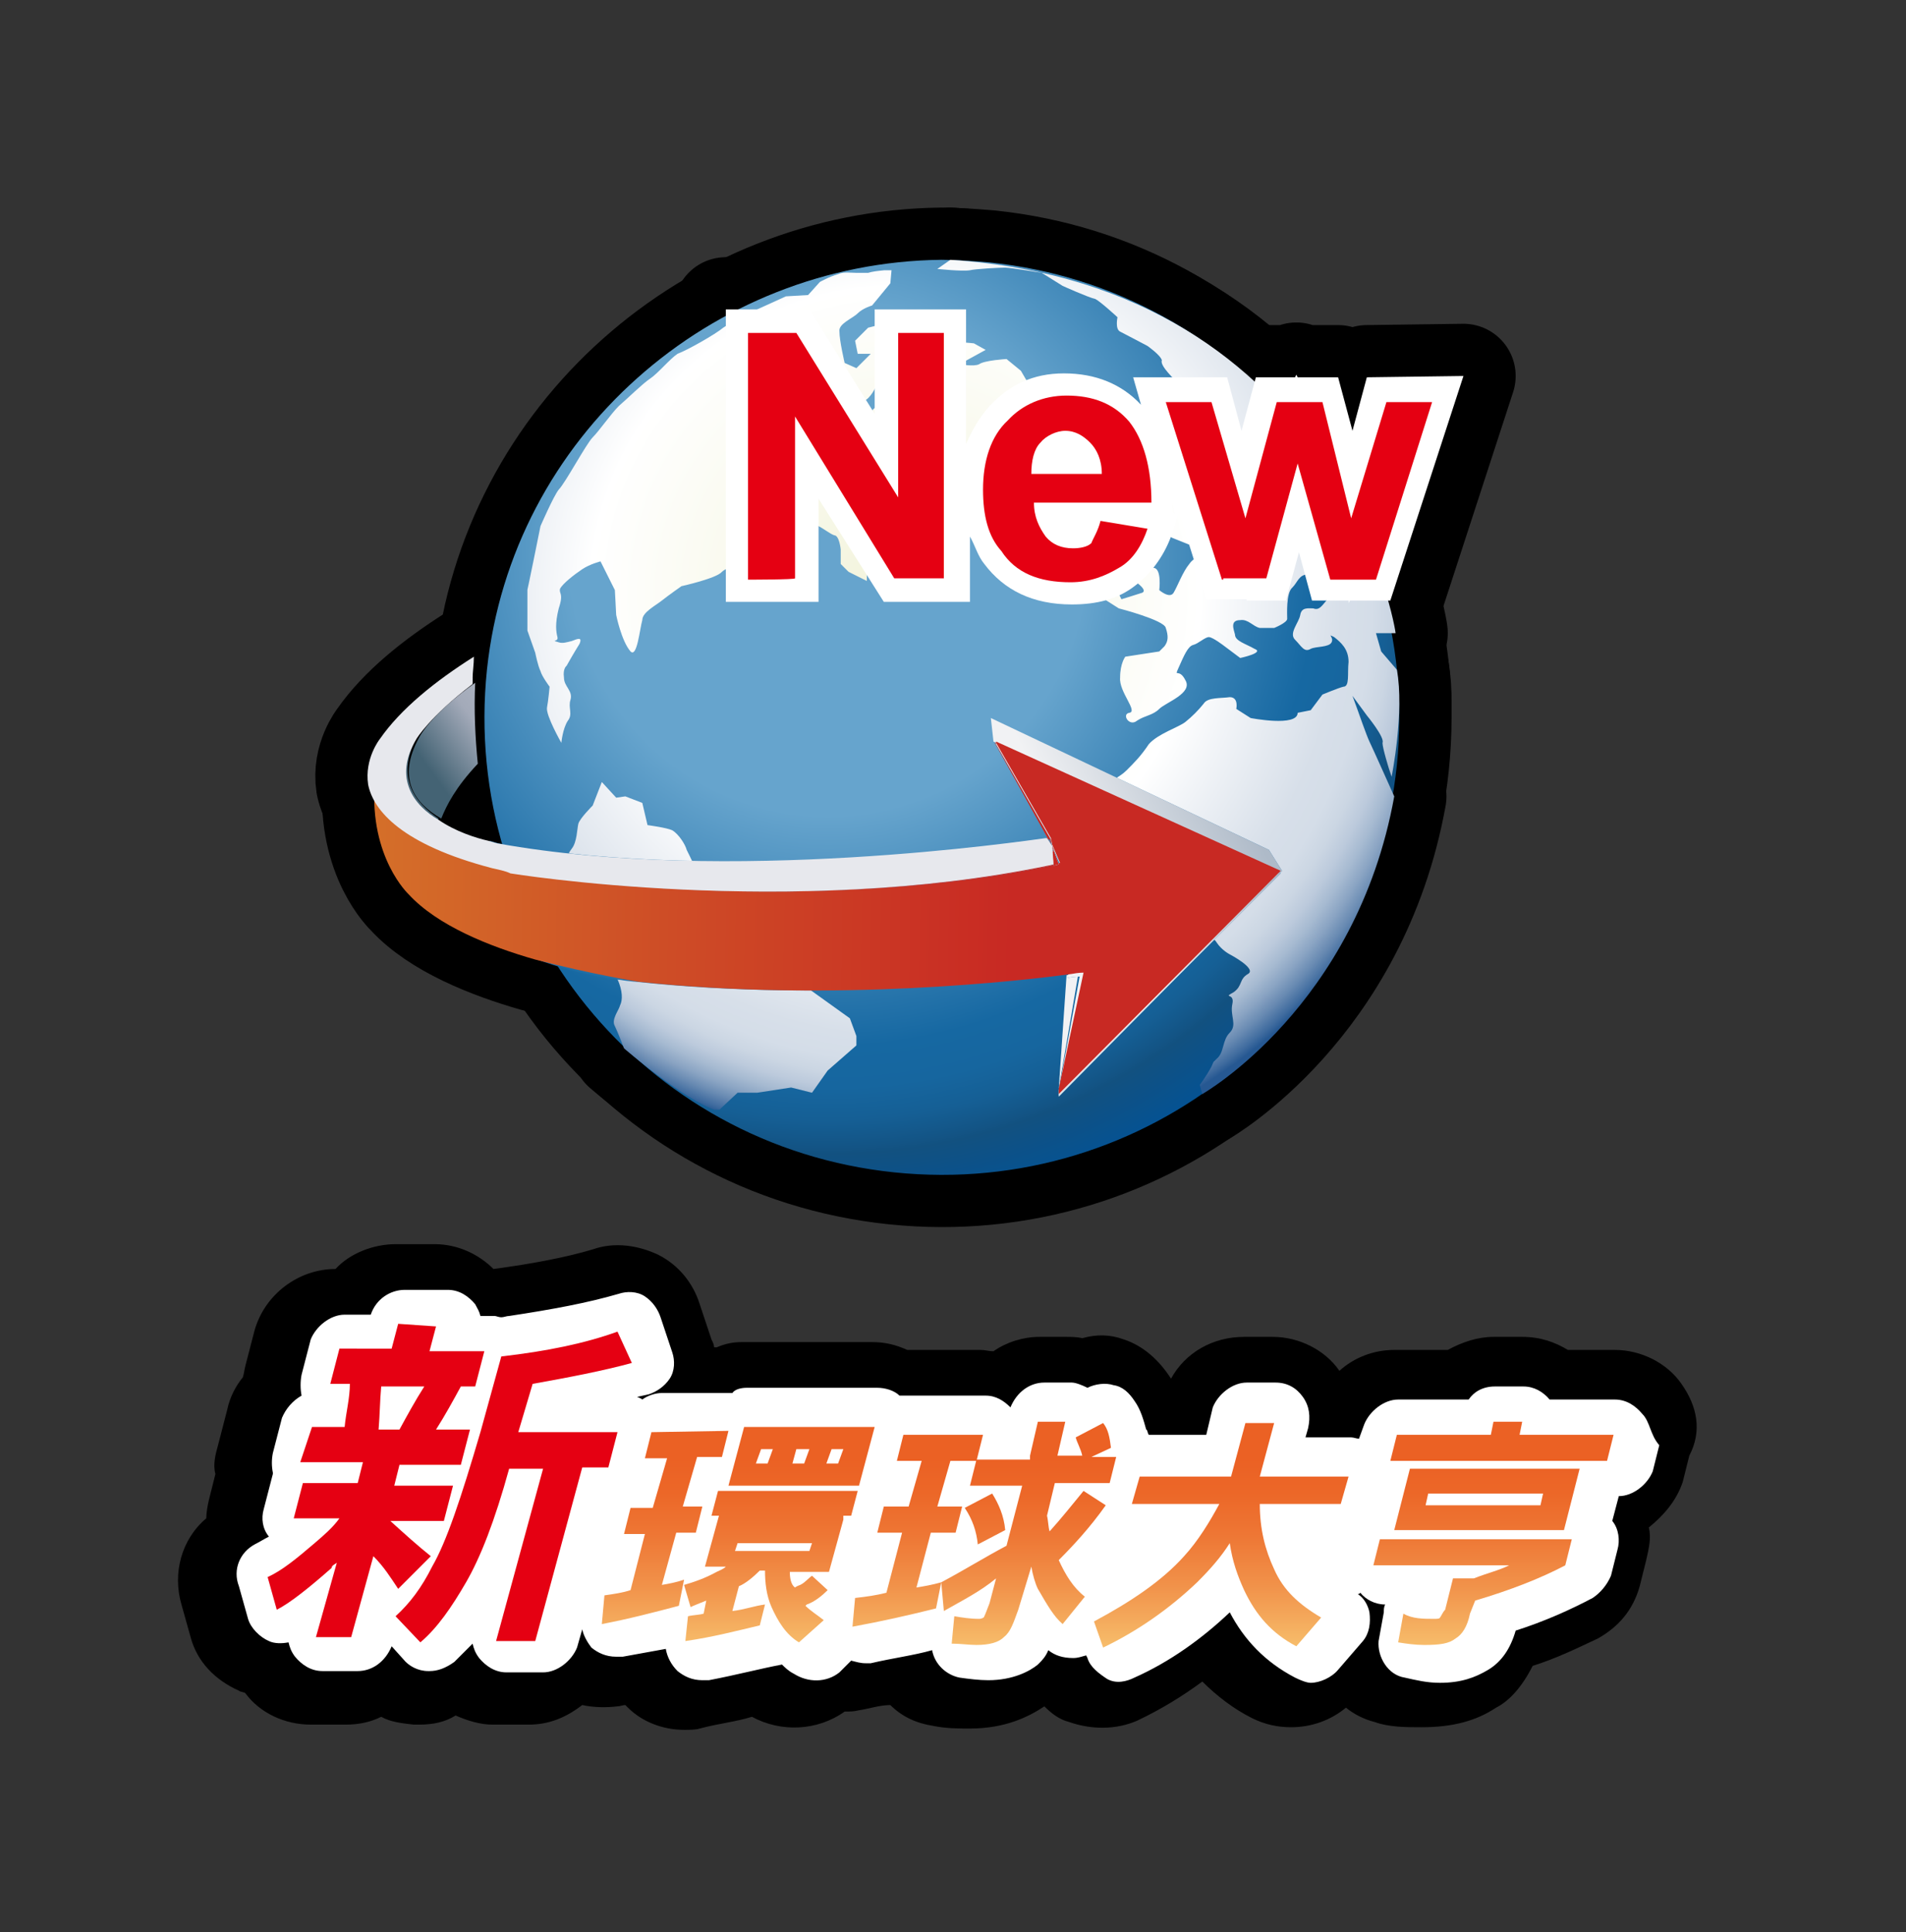 <?xml version="1.0" encoding="utf-8"?>
<!-- Generator: Adobe Illustrator 26.3.1, SVG Export Plug-In . SVG Version: 6.00 Build 0)  -->
<svg version="1.1" id="圖層_1" xmlns="http://www.w3.org/2000/svg" xmlns:xlink="http://www.w3.org/1999/xlink" x="0px" y="0px"
	 viewBox="0 0 146 148" style="enable-background:new 0 0 146 148;" xml:space="preserve">
<rect x="0" y="0" width="146" height="148" fill="#333333" stroke="none"/>
<style type="text/css">
	.st0{display:none;}
	.st1{display:inline;fill:#FFF399;}
	.st2{display:inline;fill:#484F59;}
	.st3{display:inline;fill:#FFD9B6;}
	.st4{display:inline;fill:#E5E8EC;}
	.st5{display:inline;fill:#D67166;}
	.st6{display:inline;fill:#E97B6F;}
	
		.st7{clip-path:url(#SVGID_00000156552306936395410120000013374336810829216699_);stroke:#000000;stroke-width:7.999;stroke-linecap:round;stroke-linejoin:round;stroke-miterlimit:9.999;}
	.st8{fill:none;stroke:#000000;stroke-width:8;stroke-linecap:round;stroke-linejoin:round;stroke-miterlimit:10;}
	
		.st9{clip-path:url(#SVGID_00000089568876673642773780000011398015379627190432_);stroke:#000000;stroke-width:8;stroke-linecap:round;stroke-linejoin:round;stroke-miterlimit:10;}
	
		.st10{clip-path:url(#SVGID_00000135684657148771961190000015945239189661569443_);stroke:#000000;stroke-width:8;stroke-linecap:round;stroke-linejoin:round;stroke-miterlimit:10;}
	
		.st11{clip-path:url(#SVGID_00000155826416771170595500000002039403215828317103_);stroke:#000000;stroke-width:8;stroke-linecap:round;stroke-linejoin:round;stroke-miterlimit:10;}
	.st12{stroke:#000000;stroke-width:8;stroke-linecap:round;stroke-linejoin:round;stroke-miterlimit:10;}
	
		.st13{clip-path:url(#SVGID_00000179638756098917537150000017219380524441393052_);fill:url(#SVGID_00000176755096882484538910000012246803195588862125_);}
	
		.st14{clip-path:url(#SVGID_00000145045061578847529890000014052248536290586293_);fill:url(#SVGID_00000096053760426890166090000011066217092753021072_);}
	
		.st15{clip-path:url(#SVGID_00000059993408118865390410000011510901213019011969_);fill:url(#SVGID_00000083772207373093886250000012917070856919541162_);}
	
		.st16{clip-path:url(#SVGID_00000177447010169975549820000012570125718654180774_);fill:url(#SVGID_00000012440121649924804400000003395360671788675731_);}
	.st17{fill:none;}
	.st18{fill:url(#SVGID_00000171718198663555029590000017129368240832642460_);}
	.st19{fill:url(#SVGID_00000122689672869980770840000004578660956882444952_);}
	.st20{fill:url(#SVGID_00000078035013380824014510000005204284211779678632_);}
	.st21{fill:url(#SVGID_00000097490103907943037790000004220379204446524548_);}
	.st22{fill:url(#SVGID_00000020391767230230872030000013480678381648015527_);}
	.st23{fill:url(#SVGID_00000011032055178146390090000015222619115174712713_);}
	.st24{fill:url(#SVGID_00000072271420348968793060000002664030123821861297_);}
	.st25{fill:url(#SVGID_00000152956049481674867050000005358649392429840784_);}
	.st26{fill:url(#SVGID_00000148657332285321309540000014933931471108506301_);}
	.st27{fill:url(#SVGID_00000155848038588361125080000004869062482256386495_);}
	.st28{fill:url(#SVGID_00000167368504771712960360000008387742937381780119_);}
	.st29{fill:url(#SVGID_00000057860884176653863090000003261411528702088626_);}
	.st30{fill:url(#SVGID_00000005977259461393329970000011847637677791606672_);}
	.st31{fill:url(#SVGID_00000124157087058037690740000009035406575061359523_);}
	.st32{fill:url(#SVGID_00000152944498159688275700000007227698998960333473_);}
	.st33{fill:url(#SVGID_00000160161241765402368630000015818828256536788912_);}
	.st34{fill:url(#SVGID_00000131357979846917114950000008951490837149940883_);}
	.st35{fill:url(#SVGID_00000098182938758670222250000010348949044110089115_);}
	.st36{fill:url(#SVGID_00000019680474055507488820000007337443580714221468_);}
	.st37{fill:url(#SVGID_00000084514803516895362530000004490755933901583029_);}
	.st38{fill:url(#SVGID_00000158744274400265297580000003414889097218700688_);}
	.st39{fill:url(#SVGID_00000057839273370832395520000006691235527472399014_);}
	.st40{fill:url(#SVGID_00000156556194443294976300000002480006111967219351_);}
	.st41{fill:url(#SVGID_00000175300508068858142150000011027539877926890656_);}
	.st42{fill:url(#SVGID_00000144320816751574452610000011127117001958751376_);}
	.st43{fill:url(#SVGID_00000126322657487452660910000010202225263089340318_);}
	.st44{fill:url(#SVGID_00000132071249413636461100000002953030755593911471_);}
	.st45{fill:#FFFFFF;}
	.st46{fill:#E50012;}
	.st47{fill:url(#SVGID_00000178896115419052312890000013440806739267422100_);}
	.st48{fill:url(#SVGID_00000145039460343970498310000016204817453342610619_);}
	.st49{fill:url(#SVGID_00000099627323649573465730000001282977791355842198_);}
	.st50{fill:url(#SVGID_00000096049196046990353710000006598018000177102983_);}
</style>
<g id="圖層_1_00000180357436702956850620000007585341725004632981_" class="st0">
	<rect x="66.8" y="53.3" transform="matrix(0.96 -0.28 0.28 0.96 -14.644 27.192)" class="st1" width="42.1" height="23.1"/>
	<path class="st2" d="M63.2,60.3l5.6,19.4l0.8,2.8c0.2,0.6,0.8,0.9,1.4,0.8l35.4-10.2l5.1-1.5c0.6-0.2,0.9-0.8,0.8-1.4l-5.6-19.4
		l-0.8-2.8c-0.2-0.6-0.8-0.9-1.4-0.8L69,57.5L63.9,59c-0.6,0.2-0.9,0.9-0.7,1.5c0.2,0.5,0.7,0.8,1.3,0.7L99.9,51l5.1-1.4l-1.4-0.8
		l5.6,19.4L110,71l0.8-1.4L75.4,79.7l-5.1,1.4l1.4,0.8l-5.6-19.4l-0.8-2.8c-0.2-0.6-0.9-0.9-1.5-0.7C63.4,59.2,63.1,59.8,63.2,60.3z
		"/>
	<path class="st3" d="M111.7,76.1l-2.2-0.7c-3.6-1.2-7.3,1.4-9,4.9l-6.6,10c3.1,1.3,6.4,1.7,9.7,1.2l8.3-15.3L111.7,76.1z"/>
	<path class="st2" d="M112.1,74.6c-1.9-0.6-3.7-1.3-5.7-0.9c-2.9,0.7-5.4,2.6-6.9,5.2c-1.5,2.5-3.2,5-4.8,7.5l-2,3.1
		c-0.4,0.7-0.2,1.6,0.5,2c1.6,0.7,3.3,1.2,5.1,1.4c0.9,0.1,1.8,0.2,2.8,0.2c1,0.1,2,0,3-0.2c1-0.3,1.5-1.9,2-2.7l5.6-10.3l1.6-2.8
		c0.4-0.7,0.1-1.7-0.6-2.1c-0.1-0.1-0.2-0.1-0.3-0.1L112.1,74.6c-0.8-0.2-1.6,0.3-1.8,1.1c-0.2,0.8,0.2,1.6,1,1.8l0.3,0.1l-0.9-2.2
		l-7.3,13.3l-1,1.9l1.3-0.7c-3,0.4-6.1,0.1-8.9-1l0.6,2l4.3-6.7c0.7-1,1.4-2.1,2-3.1c1.1-1.7,2.2-3.4,4.2-4.2s3.6,0,5.4,0.6
		S114,75.2,112.1,74.6z"/>
	<path class="st3" d="M102,97l22.4-15.4l-0.2-0.2l-1.6-1.6c-2.7-2.7-7.2-2-10.3,0.2L99,87.7l-5.3,3H71.3v-2h14
		c3.6-0.1,6.4-4.1,6.3-7.7c0,0-0.1-0.8-0.1-0.9H66.6L57,88.6H46V110h21L102,97z"/>
	<path class="st2" d="M102.8,98.3l19.7-13.5l2.8-1.9c0.7-0.4,0.9-1.4,0.5-2.1c-0.1-0.1-0.1-0.2-0.2-0.3c-1.8-2.1-3.9-3.8-6.8-4
		s-5.2,1-7.5,2.4c-3.7,2.2-7.4,4.3-11.1,6.4c-0.9,0.5-1.7,1-2.6,1.5l-3.1,1.8c-0.4,0.2-0.8,0.4-1.1,0.7c-0.6,0.4,0.4-0.1,0.4-0.1
		c-0.4-0.1-0.8-0.1-1.2,0H71.3l1.5,1.5v-2l-1.5,1.5h12c2,0,3.9,0,5.7-1.2c2.8-2,4.4-5.4,4-8.8c0-0.8-0.7-1.5-1.5-1.5H67.3
		c-0.7-0.1-1.3,0.1-1.8,0.5c-0.9,0.7-1.7,1.5-2.5,2.2l-7.1,6.2l1.1-0.5H46c-0.8,0-1.5,0.7-1.5,1.5V110c0,0.8,0.7,1.5,1.5,1.5h19.1
		c0.8,0.1,1.7,0,2.5-0.1c3.3-1,6.4-2.4,9.6-3.6l15.6-5.8l9.6-3.6c1.8-0.7,1-3.6-0.8-2.9l-23.1,8.6l-11.1,4.1
		c-0.2,0.1-0.5,0.2-0.7,0.3c-0.3,0.1-0.5,0.4-0.5,0.7c0.1,0.3,0.4,0.5,0.7,0.5c0.3-0.1,0.5-0.4,0.5-0.7c0-0.2-0.2-0.4-0.5-0.5
		c-0.2,0-0.5,0-0.7,0H45.9l1.5,1.5V88.6l-1.5,1.5h10.4c0.6,0.1,1.2-0.1,1.7-0.5c0.4-0.3,0.7-0.6,1.1-0.9l4.8-4.3l3.7-3.3l-1.1,0.4
		h24.9L90,80.2c0.3,2.7-0.9,6-3.8,6.9c-1.3,0.2-2.7,0.3-4,0.1H71.4c-0.8,0-1.5,0.7-1.5,1.5v2c0,0.8,0.7,1.5,1.5,1.5h21.7
		c1.1-0.1,2.2-0.5,3.1-1.1l3.8-2.2l10.6-6.1c1.6-1.1,3.3-2,5.1-2.8c1.7-0.7,3.7-0.6,5.3,0.3c0.9,0.7,1.7,1.5,2.4,2.3l0.3-2.3
		l-19.6,13.5l-2.8,1.9C99.7,96.8,101.2,99.4,102.8,98.3z"/>
	<path class="st2" d="M89.8,48.3V35.7c0-0.8-0.7-1.5-1.5-1.5s-1.5,0.7-1.5,1.5v12.7c0,0.8,0.7,1.5,1.5,1.5S89.8,49.2,89.8,48.3z"/>
	<path class="st2" d="M109.4,48.3V35.7c0-0.8-0.7-1.5-1.5-1.5s-1.5,0.7-1.5,1.5v12.7c0,0.8,0.7,1.5,1.5,1.5S109.4,49.2,109.4,48.3z"
		/>
	<path class="st2" d="M99.8,42V29.3c0-0.8-0.7-1.5-1.5-1.5s-1.5,0.7-1.5,1.5V42c0,0.8,0.7,1.5,1.5,1.5S99.8,42.8,99.8,42z"/>
	<polyline class="st4" points="25.8,85.2 54,85.2 54,118.1 25.8,118.1 	"/>
	<path class="st2" d="M25.8,86.7H54l-1.5-1.5V118l1.5-1.5H25.8c-0.8,0-1.5,0.7-1.5,1.5s0.7,1.5,1.5,1.5H54c0.8,0,1.5-0.7,1.5-1.5
		V85.2c0-0.8-0.7-1.5-1.5-1.5H25.8c-0.8,0-1.5,0.7-1.5,1.5S25,86.7,25.8,86.7z"/>
	<polyline class="st5" points="21.2,85.2 49.5,85.2 49.5,122.2 21.2,122.2 	"/>
	<polyline class="st6" points="21.2,85.2 49.5,85.2 49.5,103.4 21.2,103.4 	"/>
	<path class="st4" d="M44.7,115.4c0,1.4-1.2,2.6-2.6,2.6c-1.4,0-2.6-1.2-2.6-2.6s1.2-2.6,2.6-2.6C43.4,112.8,44.6,114,44.7,115.4
		C44.6,115.4,44.6,115.4,44.7,115.4z"/>
	<path class="st2" d="M42,119.1c-2,0-3.6-1.6-3.6-3.6s1.6-3.6,3.6-3.6s3.6,1.6,3.6,3.6S44,119.1,42,119.1L42,119.1z M42,113.8
		c-0.9,0.1-1.6,0.9-1.5,1.7c0.1,0.8,0.7,1.4,1.5,1.5c0.9,0.1,1.7-0.6,1.7-1.5c0.1-0.9-0.6-1.7-1.5-1.7
		C42.2,113.8,42.1,113.8,42,113.8z"/>
	<path class="st2" d="M21.2,86.7h28.2L48,85.2v37l1.5-1.5H21.2c-0.8,0-1.5,0.7-1.5,1.5s0.7,1.5,1.5,1.5h28.2c0.8,0,1.5-0.7,1.5-1.5
		v-37c0-0.8-0.7-1.5-1.5-1.5H21.2c-0.8,0-1.5,0.7-1.5,1.5S20.4,86.7,21.2,86.7z"/>
	<path class="st2" d="M77.9,69.1c0.1,0.4,0.1,0.8,0,1.1c-0.1,0.4-0.4,0.7-0.7,1c-0.4,0.3-0.8,0.5-1.3,0.7s-1.1,0.2-1.7,0.1
		c-0.3-0.1-0.7-0.2-0.9-0.5c-0.2-0.2-0.4-0.5-0.5-0.8c-0.1-0.1-0.1-0.3,0-0.5c0.1-0.1,0.2-0.2,0.4-0.3c0.1-0.1,0.3-0.1,0.4,0
		s0.3,0.2,0.4,0.3c0.1,0.2,0.3,0.3,0.4,0.4s0.3,0.2,0.5,0.2s0.5,0,0.7-0.1c0.3-0.1,0.6-0.3,0.9-0.6c0.2-0.2,0.2-0.5,0.2-0.8
		c0-0.2-0.2-0.4-0.3-0.5C76.1,69,75.9,69,75.7,69c-0.2,0-0.5,0-0.9,0s-0.8,0-1.3,0c-0.3,0-0.7-0.2-0.9-0.4c-0.3-0.2-0.5-0.5-0.6-0.8
		s-0.1-0.7,0-1c0.1-0.4,0.4-0.7,0.7-0.9c0.4-0.3,0.8-0.5,1.3-0.6c0.3-0.1,0.7-0.2,1-0.2s0.6,0.1,0.8,0.2c0.2,0.1,0.4,0.2,0.6,0.4
		c0.1,0.1,0.2,0.3,0.3,0.5c0.1,0.1,0.1,0.3,0,0.5S76.5,67,76.4,67c-0.1,0.1-0.3,0.1-0.4,0s-0.3-0.2-0.4-0.3
		c-0.2-0.2-0.4-0.3-0.6-0.4c-0.3-0.1-0.6-0.1-0.8,0c-0.3,0.1-0.6,0.2-0.8,0.5c-0.2,0.2-0.2,0.4-0.2,0.6c0,0.1,0.1,0.2,0.2,0.3
		c0.1,0.1,0.2,0.1,0.4,0.2c0.1,0,0.3,0.1,0.4,0.1s0.4,0,0.7,0c0.4,0,0.7,0,1.1,0c0.3,0,0.6,0.1,0.9,0.2c0.2,0.1,0.5,0.2,0.7,0.4
		C77.7,68.5,77.8,68.8,77.9,69.1z"/>
	<path class="st2" d="M82.2,64.1l-1.4,0.4l1.4,4.7c0.1,0.2,0.1,0.4,0,0.7c-0.1,0.2-0.2,0.3-0.4,0.3c-0.2,0.1-0.4,0-0.5-0.1
		c-0.2-0.1-0.3-0.3-0.4-0.5l-1.4-4.7l-1.4,0.4c-0.2,0.1-0.4,0.1-0.5,0s-0.2-0.2-0.3-0.3c-0.1-0.1-0.1-0.3,0-0.4s0.3-0.2,0.4-0.3
		l4.2-1.2c0.2-0.1,0.4-0.1,0.5,0s0.2,0.2,0.3,0.3c0.1,0.1,0.1,0.3,0,0.4C82.6,63.9,82.4,64.1,82.2,64.1z"/>
	<path class="st2" d="M86,61.7c0.6-0.2,1.2-0.2,1.8-0.1c0.6,0.1,1.1,0.4,1.4,0.8c0.4,0.5,0.7,1,0.9,1.7c0.1,0.5,0.2,0.9,0.2,1.4
		c0,0.4-0.1,0.9-0.3,1.2c-0.2,0.4-0.5,0.7-0.8,1c-0.8,0.6-1.7,0.8-2.7,0.8c-0.4,0-0.8-0.2-1.2-0.4c-0.4-0.2-0.7-0.5-0.9-0.9
		c-0.3-0.4-0.5-0.8-0.6-1.3s-0.2-0.9-0.2-1.4c0-0.4,0.1-0.9,0.3-1.2c0.2-0.4,0.5-0.7,0.8-1C85.1,62,85.5,61.8,86,61.7z M88.8,64.4
		c-0.1-0.4-0.3-0.8-0.6-1.2c-0.2-0.3-0.5-0.5-0.9-0.6c-0.3-0.1-0.7-0.1-1.1,0c-0.3,0.1-0.5,0.2-0.7,0.4s-0.3,0.4-0.4,0.6
		c-0.1,0.3-0.2,0.5-0.2,0.8c0,0.3,0,0.7,0.2,1c0.1,0.4,0.2,0.7,0.4,1c0.2,0.2,0.4,0.5,0.6,0.6s0.5,0.2,0.7,0.3c0.3,0,0.5,0,0.8-0.1
		s0.6-0.3,0.8-0.5c0.2-0.3,0.4-0.6,0.4-1C89,65.3,89,64.9,88.8,64.4L88.8,64.4z"/>
	<path class="st2" d="M97.1,63.3c0,0.2,0,0.5,0,0.7c0,0.3-0.1,0.6-0.3,0.8c-0.2,0.3-0.4,0.6-0.7,0.8c-0.3,0.3-0.7,0.5-1.1,0.6
		c-0.3,0.1-0.6,0.2-0.9,0.2s-0.6,0-0.8-0.1c-0.3-0.1-0.6-0.2-0.8-0.3c-0.2-0.2-0.4-0.3-0.6-0.6c-0.2-0.2-0.4-0.5-0.5-0.7
		c-0.1-0.3-0.3-0.6-0.4-0.9c-0.1-0.5-0.2-1-0.2-1.5c0-0.4,0.1-0.9,0.3-1.2c0.2-0.4,0.5-0.7,0.8-1s0.7-0.5,1.1-0.6
		c0.5-0.1,1-0.2,1.5-0.1c0.4,0.1,0.8,0.2,1.2,0.5c0.3,0.2,0.5,0.5,0.6,0.8c0.1,0.1,0.1,0.3,0,0.4c-0.1,0.1-0.2,0.2-0.3,0.3
		c-0.1,0.1-0.3,0.1-0.4,0s-0.3-0.2-0.4-0.3c-0.2-0.2-0.5-0.4-0.8-0.5s-0.6-0.1-0.9,0c-0.5,0.1-0.9,0.5-1.1,1c-0.2,0.6-0.2,1.3,0,1.9
		c0.1,0.5,0.4,0.9,0.7,1.2c0.2,0.3,0.5,0.5,0.8,0.6c0.7,0.2,1.4-0.1,1.8-0.6c0.2-0.3,0.3-0.6,0.3-1c0-0.2,0-0.3,0.1-0.5
		c0.1-0.1,0.2-0.2,0.3-0.3c0.1-0.1,0.3-0.1,0.4,0C97,63,97.1,63.2,97.1,63.3z"/>
	<path class="st2" d="M98.5,58.9l0.7,2.3l1.8-3.4c0.1-0.2,0.2-0.3,0.2-0.4c0.1-0.1,0.2-0.2,0.3-0.2c0.2-0.1,0.3-0.1,0.5,0
		c0.1,0.1,0.2,0.2,0.3,0.3c0,0.2,0,0.5-0.1,0.7l-1.2,2l2.6,2.1c0.2,0.1,0.3,0.3,0.4,0.4c0.1,0.1,0.2,0.2,0.2,0.4
		c0,0.1,0,0.3-0.1,0.4c-0.1,0.1-0.2,0.3-0.4,0.3c-0.2,0-0.3,0-0.5,0c-0.1,0-0.3-0.1-0.4-0.2l-0.3-0.3l-2.2-1.9l-0.8,1.3l0.4,1.3
		c0.1,0.2,0.1,0.4,0,0.7c-0.1,0.2-0.2,0.3-0.4,0.3c-0.1,0-0.2,0-0.3,0c-0.1,0-0.2-0.1-0.3-0.2c-0.1-0.1-0.1-0.2-0.2-0.3
		c0-0.1-0.1-0.3-0.2-0.5l-1.4-4.8c-0.1-0.2-0.1-0.4,0-0.6c0.1-0.2,0.2-0.3,0.4-0.3c0.2-0.1,0.4,0,0.5,0.1
		C98.4,58.4,98.5,58.6,98.5,58.9z"/>
</g>
<g>
	<g>
		<g>
			<path id="SVGID_00000157990933235506268660000011448134514532948883_" d="M37.3,51.3c-2,19.3,11.9,36.5,31.2,38.5
				c19.3,2,36.5-11.9,38.5-31.2c2-19.3-11.9-36.5-31.2-38.5c-1.2-0.1-2.6-0.2-3.7-0.2C54.5,20.1,39.2,33.4,37.3,51.3"/>
		</g>
		<g>
			<g>
				<g>
					<defs>
						<path id="SVGID_1_" d="M87.4,24.3c-17.7-8-38.5-0.1-46.3,17.6S41,80.4,58.7,88.4s38.5,0.1,46.3-17.6c0.5-1.2,1-2.4,1.4-3.5
							C111.8,50.3,103.9,31.8,87.4,24.3"/>
					</defs>
					<clipPath id="SVGID_00000093142957812027905350000009576866002361152132_">
						<use xlink:href="#SVGID_1_"  style="overflow:visible;"/>
					</clipPath>
					
						<rect x="32.6" y="15.5" transform="matrix(0.105 -0.994 0.994 0.105 8.94 121.915)" style="clip-path:url(#SVGID_00000093142957812027905350000009576866002361152132_);stroke:#000000;stroke-width:7.999;stroke-linecap:round;stroke-linejoin:round;stroke-miterlimit:9.999;" width="79.4" height="81"/>
				</g>
			</g>
		</g>
		<g>
			<path id="SVGID_00000130604435826669703990000017878698987588464781_" class="st8" d="M37.3,51.3c-2,19.3,11.9,36.5,31.2,38.5
				c19.3,2,36.5-11.9,38.5-31.2c2-19.3-11.9-36.5-31.2-38.5c-1.2-0.1-2.6-0.2-3.7-0.2C54.5,20.1,39.2,33.4,37.3,51.3"/>
		</g>
	</g>
	<g>
		<g>
			<path id="SVGID_00000080892002859106682570000001899460077210214028_" d="M72.8,19.9l-1,0.7c0,0,1.9,0.2,2.5,0.1
				c0.4-0.1,2.2-0.2,2.7-0.2c0.4,0,2.8,0.4,2.8,0.4l1.6,1c0,0,2,0.9,2.5,1c0.4,0.2,1.7,1.4,1.7,1.4s-0.2,0.9,0.2,1.1
				c0.4,0.2,2.1,1.1,2.1,1.1s1,0.7,1.1,1.1c-0.2,0.4,1.1,1.6,1.1,1.6l1.2,1.1c0,0,0.6,0.9,0.4,1.2c-0.2,0.4-0.6,0.4-1.2,0.6
				C90,32.4,89,33,89,33s-1.5-0.4-1.2,0.4c0.2,1,1.1,2.4,0.7,3.1c-0.4,0.7-0.2,1.1-0.5,1.7c-0.2,0.7-0.4,1.6,0.1,1.9
				c0.4,0.4,1.7,1.1,1.7,1.1l1.5,0.6c0,0,0.7-0.4,0.9-0.9c0-0.4-0.4-1.4-0.4-1.9c-0.1-0.4-0.6-1.1-0.9-1.7s-0.4-1.5,0.4-1.6
				c0.7-0.1,0.4-0.1,0.5,1c0,1.1,0.9,1.9,0.9,1.9l0.7,0.2c0,0,0.1,0.6-0.1,1.4c-0.2,0.7-0.4,1.5-0.6,1.9c-0.4,0.4-1.2,0.5-1.6,1.1
				c-0.5,0.6-0.9,1.7-1.2,2.2s-1.1-0.2-1.1-0.2s0.2-1.6-0.4-1.7c-0.4,0-2.4-1.9-2.4-1.9s-1.6-1.1-0.9-0.2c0.4,0.5,0.7,1.6,0.9,2.2
				c0,0.2,0.1,0.4,0.1,0.4s2,1.1,1.4,1.4c-0.6,0.2-1.6,0.5-1.6,0.5s-1.2-2.6-1.5-1.9c-0.2,0.5,0.2,1.9,0.2,1.9l1.1,0.7
				c0,0,3.5,0.9,3.6,1.5c0.2,0.6,0.2,1-0.1,1.4l-0.4,0.4l-2.6,0.4c0,0-0.4,0.5-0.4,1.6c-0.1,1.1,1.4,2.6,0.7,2.7
				c-0.6,0.1,0,1.1,0.6,0.6c0.6-0.4,1.2-0.4,1.7-0.9s2.6-1.2,2-2.2c-0.5-1-0.9-0.1-0.5-1c0.4-0.9,0.7-1.6,1.1-1.7s0.9-0.6,1.2-0.6
				s1.2,0.7,1.2,0.7l1.2,0.9c0,0,1.9-0.4,1.1-0.7c-0.7-0.4-1.5-0.6-1.5-1.1c-0.1-0.4-0.4-1.1,0.4-1.1c0.6-0.1,1,0.5,1.5,0.6
				c0.4,0,1.1,0,1.1,0s1-0.4,1-0.7S98.5,45.4,99,45c0.4-0.4,0.5-1,1.2-1c0.7,0.1,1.1,0.9,1.1,0.9L102,44c0,0-0.4-1-0.7-1.4
				c-0.4-0.5-0.6-2-1-2.6c-0.2-0.4-1.6-3.7,0.4-0.9c1.9,2.8,2.5,2.7,2.7,3.6c0.2,0.7,0.9,1.9,0.9,1.9l-1.1,0.4
				c-0.9,0.5-1.1,0.5-1.5,0.9c-0.4,0.4-0.6,0.9-1.1,0.7c-0.4,0-0.9-0.1-1,0.5c-0.1,0.6-0.9,1.4-0.4,1.9c0.5,0.5,0.7,1,1.2,0.7
				c0.4-0.2,1.4-0.1,1.6-0.5c0.2-0.4-0.4-0.7,0.2-0.4c0.5,0.4,1.1,0.9,1.1,1.9c-0.1,0.9,0.1,1.9-0.4,1.9c-0.4,0.1-1.6,0.6-1.6,0.6
				l-0.9,1.2l-1,0.2c0,1.1-3.6,0.4-3.6,0.4l-1.1-0.7c0,0,0.2-0.9-0.5-0.9c-0.7,0.1-1.7,0-2,0.5c-0.4,0.5-0.9,1-1.4,1.4
				s-2.1,0.9-2.8,1.7c-0.6,0.9-1.1,1.4-1.7,2c-0.6,0.6-1.1,0.6-1.7,1.5c-0.6,0.9-1.1,1.1-1.4,1.9c-0.2,0.7-0.6,1.6-1.2,2.2
				c-0.6,0.6-0.9,0.9-0.6,1.9c0.2,1.1,0.9,1.9,0.4,2.8c-0.4,1.1,0,0.9,0.4,1.7c0.2,0.7,0.7,1.7,0.7,1.7l1.1,0.4l2.1-0.4
				c0,0,0.4-0.5,1.6-0.9c1.2-0.4,2.8-0.4,3.5-0.2c0.5,0.2,1.7,0,2,0.6c0.4,0.6,1,0.9,1,0.9s2.1,1.1,1.4,1.5
				c-0.7,0.4-0.4,0.9-1.1,1.4c-0.9,0.5,0.1,0-0.1,0.9c-0.2,0.9,0.4,1.6-0.2,2.2c-0.6,0.6-0.4,1.5-1,2c-0.2,0.2-0.2,0.2-0.2,0.2
				s0-0.1-0.2,0.4c-0.5,0.9-0.9,1.4-0.9,1.4l0.2,0.7c0,0,11.8-6.7,14.7-22.8c0,0-1.7-3.8-1.9-4.2c-0.2-0.4-0.9-2.4-0.9-2.4l-0.4-1.1
				l1.1,1.5c0,0,1.4,1.7,1.2,2.1c0,0.4,0.5,2,0.5,2l0.2,0.6c0,0,1-5,0.4-8.2l-1.2-1.4l-0.4-1.4h1.5C107,48.7,102.8,21.9,72.8,19.9z"
				/>
		</g>
		<g>
			<g>
				<g>
					<defs>
						<path id="SVGID_00000075148632216252470820000017852147091791466394_" d="M72.8,19.9l-1,0.7c0,0,1.9,0.2,2.5,0.1
							c0.4-0.1,2.2-0.2,2.7-0.2c0.4,0,2.8,0.4,2.8,0.4l1.6,1c0,0,2,0.9,2.5,1c0.4,0.2,1.7,1.4,1.7,1.4s-0.2,0.9,0.2,1.1
							c0.4,0.2,2.1,1.1,2.1,1.1s1,0.7,1.1,1.1c-0.2,0.4,1.1,1.6,1.1,1.6l1.2,1.1c0,0,0.6,0.9,0.4,1.2c-0.2,0.4-0.6,0.4-1.2,0.6
							C90,32.4,89,33,89,33s-1.5-0.4-1.2,0.4c0.2,1,1.1,2.4,0.7,3.1c-0.4,0.7-0.2,1.1-0.5,1.7c-0.2,0.7-0.4,1.6,0.1,1.9
							c0.4,0.4,1.7,1.1,1.7,1.1l1.5,0.6c0,0,0.7-0.4,0.9-0.9c0-0.4-0.4-1.4-0.4-1.9c-0.1-0.4-0.6-1.1-0.9-1.7s-0.4-1.5,0.4-1.6
							c0.7-0.1,0.4-0.1,0.5,1c0,1.1,0.9,1.9,0.9,1.9l0.7,0.2c0,0,0.1,0.6-0.1,1.4c-0.2,0.7-0.4,1.5-0.6,1.9
							c-0.4,0.4-1.2,0.5-1.6,1.1c-0.5,0.6-0.9,1.7-1.2,2.2s-1.1-0.2-1.1-0.2s0.2-1.6-0.4-1.7c-0.4,0-2.4-1.9-2.4-1.9
							s-1.6-1.1-0.9-0.2c0.4,0.5,0.7,1.6,0.9,2.2c0,0.2,0.1,0.4,0.1,0.4s2,1.1,1.4,1.4c-0.6,0.2-1.6,0.5-1.6,0.5s-1.2-2.6-1.5-1.9
							c-0.2,0.5,0.2,1.9,0.2,1.9l1.1,0.7c0,0,3.5,0.9,3.6,1.5c0.2,0.6,0.2,1-0.1,1.4l-0.4,0.4l-2.6,0.4c0,0-0.4,0.5-0.4,1.6
							c-0.1,1.1,1.4,2.6,0.7,2.7c-0.6,0.1,0,1.1,0.6,0.6c0.6-0.4,1.2-0.4,1.7-0.9s2.6-1.2,2-2.2c-0.5-1-0.9-0.1-0.5-1
							c0.4-0.9,0.7-1.6,1.1-1.7s0.9-0.6,1.2-0.6s1.2,0.7,1.2,0.7l1.2,0.9c0,0,1.9-0.4,1.1-0.7c-0.7-0.4-1.5-0.6-1.5-1.1
							c-0.1-0.4-0.4-1.1,0.4-1.1c0.6-0.1,1,0.5,1.5,0.6c0.4,0,1.1,0,1.1,0s1-0.4,1-0.7S98.5,45.4,99,45c0.4-0.4,0.5-1,1.2-1
							c0.7,0.1,1.1,0.9,1.1,0.9L102,44c0,0-0.4-1-0.7-1.4c-0.4-0.5-0.6-2-1-2.6c-0.2-0.4-1.6-3.7,0.4-0.9c1.9,2.8,2.5,2.7,2.7,3.6
							c0.2,0.7,0.9,1.9,0.9,1.9l-1.1,0.4c-0.9,0.5-1.1,0.5-1.5,0.9c-0.4,0.4-0.6,0.9-1.1,0.7c-0.4,0-0.9-0.1-1,0.5
							c-0.1,0.6-0.9,1.4-0.4,1.9c0.5,0.5,0.7,1,1.2,0.7c0.4-0.2,1.4-0.1,1.6-0.5c0.2-0.4-0.4-0.7,0.2-0.4c0.5,0.4,1.1,0.9,1.1,1.9
							c-0.1,0.9,0.1,1.9-0.4,1.9c-0.4,0.1-1.6,0.6-1.6,0.6l-0.9,1.2l-1,0.2c0,1.1-3.6,0.4-3.6,0.4l-1.1-0.7c0,0,0.2-0.9-0.5-0.9
							c-0.7,0.1-1.7,0-2,0.5c-0.4,0.5-0.9,1-1.4,1.4s-2.1,0.9-2.8,1.7c-0.6,0.9-1.1,1.4-1.7,2c-0.6,0.6-1.1,0.6-1.7,1.5
							c-0.6,0.9-1.1,1.1-1.4,1.9c-0.2,0.7-0.6,1.6-1.2,2.2c-0.6,0.6-0.9,0.9-0.6,1.9c0.2,1.1,0.9,1.9,0.4,2.8
							c-0.4,1.1,0,0.9,0.4,1.7c0.2,0.7,0.7,1.7,0.7,1.7l1.1,0.4l2.1-0.4c0,0,0.4-0.5,1.6-0.9c1.2-0.4,2.8-0.4,3.5-0.2
							c0.5,0.2,1.7,0,2,0.6c0.4,0.6,1,0.9,1,0.9s2.1,1.1,1.4,1.5c-0.7,0.4-0.4,0.9-1.1,1.4c-0.9,0.5,0.1,0-0.1,0.9
							c-0.2,0.9,0.4,1.6-0.2,2.2c-0.6,0.6-0.4,1.5-1,2c-0.2,0.2-0.2,0.2-0.2,0.2s0-0.1-0.2,0.4c-0.5,0.9-0.9,1.4-0.9,1.4l0.2,0.7
							c0,0,11.8-6.7,14.7-22.8c0,0-1.7-3.8-1.9-4.2c-0.2-0.4-0.9-2.4-0.9-2.4l-0.4-1.1l1.1,1.5c0,0,1.4,1.7,1.2,2.1
							c0,0.4,0.5,2,0.5,2l0.2,0.6c0,0,1-5,0.4-8.2l-1.2-1.4l-0.4-1.4h1.5C107,48.7,102.8,21.9,72.8,19.9z"/>
					</defs>
					<clipPath id="SVGID_00000093148600003067893280000012369091409919883193_">
						<use xlink:href="#SVGID_00000075148632216252470820000017852147091791466394_"  style="overflow:visible;"/>
					</clipPath>
					
						<rect x="71.8" y="19.9" style="clip-path:url(#SVGID_00000093148600003067893280000012369091409919883193_);stroke:#000000;stroke-width:8;stroke-linecap:round;stroke-linejoin:round;stroke-miterlimit:10;" width="36" height="64.3"/>
				</g>
			</g>
		</g>
		<g>
			<path id="SVGID_00000089560186849504410350000012936369949648414626_" class="st8" d="M72.8,19.9l-1,0.7c0,0,1.9,0.2,2.5,0.1
				c0.4-0.1,2.2-0.2,2.7-0.2c0.4,0,2.8,0.4,2.8,0.4l1.6,1c0,0,2,0.9,2.5,1c0.4,0.2,1.7,1.4,1.7,1.4s-0.2,0.9,0.2,1.1
				c0.4,0.2,2.1,1.1,2.1,1.1s1,0.7,1.1,1.1c-0.2,0.4,1.1,1.6,1.1,1.6l1.2,1.1c0,0,0.6,0.9,0.4,1.2c-0.2,0.4-0.6,0.4-1.2,0.6
				C90,32.4,89,33,89,33s-1.5-0.4-1.2,0.4c0.2,1,1.1,2.4,0.7,3.1c-0.4,0.7-0.2,1.1-0.5,1.7c-0.2,0.7-0.4,1.6,0.1,1.9
				c0.4,0.4,1.7,1.1,1.7,1.1l1.5,0.6c0,0,0.7-0.4,0.9-0.9c0-0.4-0.4-1.4-0.4-1.9c-0.1-0.4-0.6-1.1-0.9-1.7s-0.4-1.5,0.4-1.6
				c0.7-0.1,0.4-0.1,0.5,1c0,1.1,0.9,1.9,0.9,1.9l0.7,0.2c0,0,0.1,0.6-0.1,1.4c-0.2,0.7-0.4,1.5-0.6,1.9c-0.4,0.4-1.2,0.5-1.6,1.1
				c-0.5,0.6-0.9,1.7-1.2,2.2s-1.1-0.2-1.1-0.2s0.2-1.6-0.4-1.7c-0.4,0-2.4-1.9-2.4-1.9s-1.6-1.1-0.9-0.2c0.4,0.5,0.7,1.6,0.9,2.2
				c0,0.2,0.1,0.4,0.1,0.4s2,1.1,1.4,1.4c-0.6,0.2-1.6,0.5-1.6,0.5s-1.2-2.6-1.5-1.9c-0.2,0.5,0.2,1.9,0.2,1.9l1.1,0.7
				c0,0,3.5,0.9,3.6,1.5c0.2,0.6,0.2,1-0.1,1.4l-0.4,0.4l-2.6,0.4c0,0-0.4,0.5-0.4,1.6c-0.1,1.1,1.4,2.6,0.7,2.7
				c-0.6,0.1,0,1.1,0.6,0.6c0.6-0.4,1.2-0.4,1.7-0.9s2.6-1.2,2-2.2c-0.5-1-0.9-0.1-0.5-1c0.4-0.9,0.7-1.6,1.1-1.7s0.9-0.6,1.2-0.6
				s1.2,0.7,1.2,0.7l1.2,0.9c0,0,1.9-0.4,1.1-0.7c-0.7-0.4-1.5-0.6-1.5-1.1c-0.1-0.4-0.4-1.1,0.4-1.1c0.6-0.1,1,0.5,1.5,0.6
				c0.4,0,1.1,0,1.1,0s1-0.4,1-0.7S98.5,45.4,99,45c0.4-0.4,0.5-1,1.2-1c0.7,0.1,1.1,0.9,1.1,0.9L102,44c0,0-0.4-1-0.7-1.4
				c-0.4-0.5-0.6-2-1-2.6c-0.2-0.4-1.6-3.7,0.4-0.9c1.9,2.8,2.5,2.7,2.7,3.6c0.2,0.7,0.9,1.9,0.9,1.9l-1.1,0.4
				c-0.9,0.5-1.1,0.5-1.5,0.9c-0.4,0.4-0.6,0.9-1.1,0.7c-0.4,0-0.9-0.1-1,0.5c-0.1,0.6-0.9,1.4-0.4,1.9c0.5,0.5,0.7,1,1.2,0.7
				c0.4-0.2,1.4-0.1,1.6-0.5c0.2-0.4-0.4-0.7,0.2-0.4c0.5,0.4,1.1,0.9,1.1,1.9c-0.1,0.9,0.1,1.9-0.4,1.9c-0.4,0.1-1.6,0.6-1.6,0.6
				l-0.9,1.2l-1,0.2c0,1.1-3.6,0.4-3.6,0.4l-1.1-0.7c0,0,0.2-0.9-0.5-0.9c-0.7,0.1-1.7,0-2,0.5c-0.4,0.5-0.9,1-1.4,1.4
				s-2.1,0.9-2.8,1.7c-0.6,0.9-1.1,1.4-1.7,2c-0.6,0.6-1.1,0.6-1.7,1.5c-0.6,0.9-1.1,1.1-1.4,1.9c-0.2,0.7-0.6,1.6-1.2,2.2
				c-0.6,0.6-0.9,0.9-0.6,1.9c0.2,1.1,0.9,1.9,0.4,2.8c-0.4,1.1,0,0.9,0.4,1.7c0.2,0.7,0.7,1.7,0.7,1.7l1.1,0.4l2.1-0.4
				c0,0,0.4-0.5,1.6-0.9c1.2-0.4,2.8-0.4,3.5-0.2c0.5,0.2,1.7,0,2,0.6c0.4,0.6,1,0.9,1,0.9s2.1,1.1,1.4,1.5
				c-0.7,0.4-0.4,0.9-1.1,1.4c-0.9,0.5,0.1,0-0.1,0.9c-0.2,0.9,0.4,1.6-0.2,2.2c-0.6,0.6-0.4,1.5-1,2c-0.2,0.2-0.2,0.2-0.2,0.2
				s0-0.1-0.2,0.4c-0.5,0.9-0.9,1.4-0.9,1.4l0.2,0.7c0,0,11.8-6.7,14.7-22.8c0,0-1.7-3.8-1.9-4.2c-0.2-0.4-0.9-2.4-0.9-2.4l-0.4-1.1
				l1.1,1.5c0,0,1.4,1.7,1.2,2.1c0,0.4,0.5,2,0.5,2l0.2,0.6c0,0,1-5,0.4-8.2l-1.2-1.4l-0.4-1.4h1.5C107,48.7,102.8,21.9,72.8,19.9z"
				/>
		</g>
	</g>
	<g>
		<g>
			<path id="SVGID_00000070836453911264712210000001108396878214840199_" d="M66.5,20.9c-0.2,0-0.5,0-0.9,0c-0.4,0-1-0.1-1.4,0.1
				c-0.7,0.2-1.4,0.6-1.4,0.6l-0.9,1l-1.7,0.1l-2.2,1c0,0-1.9,0.9-2.6,1.4c-0.6,0.5-2.7,1.7-3.5,2c-0.6,0.4-1.5,1.5-2.1,1.9
				s-1.7,1.5-2.4,2.1c-0.6,0.6-1.5,1.9-2,2.4c-0.5,0.5-2.1,3.5-2.6,4c-0.4,0.5-1.4,2.8-1.4,2.8s-1,5-1.1,5.3
				c-0.2,0.4,0.1,2.7,0.1,2.7L41,50c0,0,0.2,1,0.4,1.4c0.1,0.4,0.7,1.2,0.7,1.2s-0.1,1.1-0.2,1.6c-0.1,0.6,1.1,2.7,1.1,2.7
				s0.1-1.1,0.5-1.7c0.4-0.5,0-1,0.2-1.6c0.2-0.7-0.5-1-0.5-1.7c-0.1-0.7,0.2-0.9,0.2-0.9s0.5-0.9,1-1.7c0.2-0.5-0.1-0.4-0.6-0.2
				c-0.4,0.1-0.7,0.2-1,0.1c-0.7-0.2,0,0-0.1-0.4c-0.1-0.4-0.2-1,0.1-2.2c0.4-1.2,0-1.1,0.1-1.5c0.2-0.4,1.1-1.1,1.7-1.5
				c0.6-0.4,1.4-0.6,1.4-0.6l1.1,2.2l0.1,1.9c0,0,0.4,2,1.1,2.8c0.5,0.5,0.7-1.7,0.9-2.4c0-0.6,1-1.1,1.5-1.5
				c0.5-0.4,1.5-1.1,1.5-1.1s2.7-0.6,3.1-1.1c0.5-0.5,2.4-0.7,2.4-0.7h1.6l1.5,1.5c0,0,2-1,1.6-0.9c-0.4,0.1-1.1-0.9-0.9-1.2
				s-0.2-1.1-0.2-1.1l-1.4-0.7l0.9-0.6c0,0,1.4,0,1.9,0.2c0.4,0.2,0.9,0.6,1.2,0.7c0.4,0,0.5,1.1,0.5,1.1v1.1l0.6,0.6l1.4,0.7v-1.1
				c0-1.1-0.4-1.4,0.1-2.1c0.2-0.4,0.2-0.4,0.2-0.4s-0.1,0,0-0.2c0.2-0.5,0.1-1.2,0.1-2.6c0-1.1,0-1.1-0.9-2.2
				c-0.7-1.1-0.4-1.2-0.2-1.9c0.1-0.6-0.6-1.4-0.6-1.4l-0.9-1c0,0-0.9-0.1-1.4,0.4c-0.5,0.5,0,1.4,0,1.4l-0.9,1c0,0-1,0.7-2.2,1.6
				l0.4-1.6l0.7-1L60.5,32c0,0,0.4-1.1,0.9-1.4c0.5-0.4,1.1-0.2,1.1-0.2l1.1-0.6l2.1,1.1l0.5-0.2c0.5-0.2,0.9-1.1,0.9-1.1l1.1-0.5
				c0,0-0.1,0.5-0.2,1.1c-0.2,0.4-0.4,0.7-0.9,1c-0.5,0.2-0.6,1.2-0.6,1.2l0.2,1.9c0,0,1.2-0.4,1.7-0.4c0.4-0.1,1-0.5,1.1-1
				s0.4-1.9,0.4-2.5c0.1-0.6,0.1-1.1,0.1-1.1l1.6-0.7l1-0.4c0,0-0.2,0.5-0.1,1.1c0.1,0.4,0.7,0.2,1.2,0.4c0.5,0.1-0.9,1.7-0.9,1.7
				l-0.9,1l-0.5,1.7c0,0-0.1,1.9-0.1,2.6c-0.1,0.6,0.4,1.9,0.4,1.9l1.9,0.4c0.2-0.4,1.6-1.2,2-1.7c0.4-0.4,2.6-1.4,2.8-1.9
				c0.4-0.4,0.6-2.1,1.1-3.1c0.4-0.9-0.6-2.7-0.6-2.7l-0.7-1.2l-1.1-0.9c0,0-1.7,0.1-2.1,0.4c-0.4,0.2-1.5,0-1.5,0l2-1.1l-0.9-0.5
				c0,0-1.9-0.2-2.2-0.1c-0.4,0.1-0.5,0.7-0.1,1.1c0.4,0.5-1.5,0.4-1.9,0c-0.4-0.4-1.5-0.4-1.5-0.4h-1c0,0-0.1-0.6,0.4-1.2
				c0.4-0.7,0.4-1.1-0.2-1c-0.4,0.1-1.6,0.4-1.6,0.4l-1,1l0.2,1h1l-1.1,1.1l-0.9-0.4c0,0-0.4-1.7-0.4-2.4c-0.1-0.6,1-1,1.4-1.4
				c0.4-0.4,1.1-0.6,1.1-0.6l1.4-1.7l0.1-1.1C68.3,20.7,67.1,20.7,66.5,20.9"/>
		</g>
		<g>
			<g>
				<g>
					<defs>
						<path id="SVGID_00000125578694876713752660000001916109271863243951_" d="M66.5,20.9c-0.2,0-0.5,0-0.9,0c-0.4,0-1-0.1-1.4,0.1
							c-0.7,0.2-1.4,0.6-1.4,0.6l-0.9,1l-1.7,0.1l-2.2,1c0,0-1.9,0.9-2.6,1.4c-0.6,0.5-2.7,1.7-3.5,2c-0.6,0.4-1.5,1.5-2.1,1.9
							s-1.7,1.5-2.4,2.1c-0.6,0.6-1.5,1.9-2,2.4c-0.5,0.5-2.1,3.5-2.6,4c-0.4,0.5-1.4,2.8-1.4,2.8s-1,5-1.1,5.3
							c-0.2,0.4,0.1,2.7,0.1,2.7L41,50c0,0,0.2,1,0.4,1.4c0.1,0.4,0.7,1.2,0.7,1.2s-0.1,1.1-0.2,1.6c-0.1,0.6,1.1,2.7,1.1,2.7
							s0.1-1.1,0.5-1.7c0.4-0.5,0-1,0.2-1.6c0.2-0.7-0.5-1-0.5-1.7c-0.1-0.7,0.2-0.9,0.2-0.9s0.5-0.9,1-1.7c0.2-0.5-0.1-0.4-0.6-0.2
							c-0.4,0.1-0.7,0.2-1,0.1c-0.7-0.2,0,0-0.1-0.4c-0.1-0.4-0.2-1,0.1-2.2c0.4-1.2,0-1.1,0.1-1.5c0.2-0.4,1.1-1.1,1.7-1.5
							c0.6-0.4,1.4-0.6,1.4-0.6l1.1,2.2l0.1,1.9c0,0,0.4,2,1.1,2.8c0.5,0.5,0.7-1.7,0.9-2.4c0-0.6,1-1.1,1.5-1.5
							c0.5-0.4,1.5-1.1,1.5-1.1s2.7-0.6,3.1-1.1c0.5-0.5,2.4-0.7,2.4-0.7h1.6l1.5,1.5c0,0,2-1,1.6-0.9c-0.4,0.1-1.1-0.9-0.9-1.2
							s-0.2-1.1-0.2-1.1l-1.4-0.7l0.9-0.6c0,0,1.4,0,1.9,0.2c0.4,0.2,0.9,0.6,1.2,0.7c0.4,0,0.5,1.1,0.5,1.1v1.1l0.6,0.6l1.4,0.7
							v-1.1c0-1.1-0.4-1.4,0.1-2.1c0.2-0.4,0.2-0.4,0.2-0.4s-0.1,0,0-0.2c0.2-0.5,0.1-1.2,0.1-2.6c0-1.1,0-1.1-0.9-2.2
							c-0.7-1.1-0.4-1.2-0.2-1.9c0.1-0.6-0.6-1.4-0.6-1.4l-0.9-1c0,0-0.9-0.1-1.4,0.4c-0.5,0.5,0,1.4,0,1.4l-0.9,1
							c0,0-1,0.7-2.2,1.6l0.4-1.6l0.7-1L60.5,32c0,0,0.4-1.1,0.9-1.4c0.5-0.4,1.1-0.2,1.1-0.2l1.1-0.6l2.1,1.1l0.5-0.2
							c0.5-0.2,0.9-1.1,0.9-1.1l1.1-0.5c0,0-0.1,0.5-0.2,1.1c-0.2,0.4-0.4,0.7-0.9,1c-0.5,0.2-0.6,1.2-0.6,1.2l0.2,1.9
							c0,0,1.2-0.4,1.7-0.4c0.4-0.1,1-0.5,1.1-1s0.4-1.9,0.4-2.5c0.1-0.6,0.1-1.1,0.1-1.1l1.6-0.7l1-0.4c0,0-0.2,0.5-0.1,1.1
							c0.1,0.4,0.7,0.2,1.2,0.4c0.5,0.1-0.9,1.7-0.9,1.7l-0.9,1l-0.5,1.7c0,0-0.1,1.9-0.1,2.6c-0.1,0.6,0.4,1.9,0.4,1.9l1.9,0.4
							c0.2-0.4,1.6-1.2,2-1.7c0.4-0.4,2.6-1.4,2.8-1.9c0.4-0.4,0.6-2.1,1.1-3.1c0.4-0.9-0.6-2.7-0.6-2.7l-0.7-1.2l-1.1-0.9
							c0,0-1.7,0.1-2.1,0.4c-0.4,0.2-1.5,0-1.5,0l2-1.1l-0.9-0.5c0,0-1.9-0.2-2.2-0.1c-0.4,0.1-0.5,0.7-0.1,1.1
							c0.4,0.5-1.5,0.4-1.9,0c-0.4-0.4-1.5-0.4-1.5-0.4h-1c0,0-0.1-0.6,0.4-1.2c0.4-0.7,0.4-1.1-0.2-1c-0.4,0.1-1.6,0.4-1.6,0.4
							l-1,1l0.2,1h1l-1.1,1.1l-0.9-0.4c0,0-0.4-1.7-0.4-2.4c-0.1-0.6,1-1,1.4-1.4c0.4-0.4,1.1-0.6,1.1-0.6l1.4-1.7l0.1-1.1
							C68.3,20.7,67.1,20.7,66.5,20.9"/>
					</defs>
					<clipPath id="SVGID_00000086681690752557392980000002988323671030052227_">
						<use xlink:href="#SVGID_00000125578694876713752660000001916109271863243951_"  style="overflow:visible;"/>
					</clipPath>
					
						<rect x="40.4" y="20.7" style="clip-path:url(#SVGID_00000086681690752557392980000002988323671030052227_);stroke:#000000;stroke-width:8;stroke-linecap:round;stroke-linejoin:round;stroke-miterlimit:10;" width="39.7" height="36.3"/>
				</g>
			</g>
		</g>
		<g>
			<path id="SVGID_00000032608066909629670610000010348836038750554778_" class="st8" d="M66.5,20.9c-0.2,0-0.5,0-0.9,0
				c-0.4,0-1-0.1-1.4,0.1c-0.7,0.2-1.4,0.6-1.4,0.6l-0.9,1l-1.7,0.1l-2.2,1c0,0-1.9,0.9-2.6,1.4c-0.6,0.5-2.7,1.7-3.5,2
				c-0.6,0.4-1.5,1.5-2.1,1.9s-1.7,1.5-2.4,2.1c-0.6,0.6-1.5,1.9-2,2.4c-0.5,0.5-2.1,3.5-2.6,4c-0.4,0.5-1.4,2.8-1.4,2.8
				s-1,5-1.1,5.3c-0.2,0.4,0.1,2.7,0.1,2.7L41,50c0,0,0.2,1,0.4,1.4c0.1,0.4,0.7,1.2,0.7,1.2s-0.1,1.1-0.2,1.6
				c-0.1,0.6,1.1,2.7,1.1,2.7s0.1-1.1,0.5-1.7c0.4-0.5,0-1,0.2-1.6c0.2-0.7-0.5-1-0.5-1.7c-0.1-0.7,0.2-0.9,0.2-0.9s0.5-0.9,1-1.7
				c0.2-0.5-0.1-0.4-0.6-0.2c-0.4,0.1-0.7,0.2-1,0.1c-0.7-0.2,0,0-0.1-0.4c-0.1-0.4-0.2-1,0.1-2.2c0.4-1.2,0-1.1,0.1-1.5
				c0.2-0.4,1.1-1.1,1.7-1.5c0.6-0.4,1.4-0.6,1.4-0.6l1.1,2.2l0.1,1.9c0,0,0.4,2,1.1,2.8c0.5,0.5,0.7-1.7,0.9-2.4
				c0-0.6,1-1.1,1.5-1.5c0.5-0.4,1.5-1.1,1.5-1.1s2.7-0.6,3.1-1.1c0.5-0.5,2.4-0.7,2.4-0.7h1.6l1.5,1.5c0,0,2-1,1.6-0.9
				c-0.4,0.1-1.1-0.9-0.9-1.2s-0.2-1.1-0.2-1.1l-1.4-0.7l0.9-0.6c0,0,1.4,0,1.9,0.2c0.4,0.2,0.9,0.6,1.2,0.7c0.4,0,0.5,1.1,0.5,1.1
				v1.1l0.6,0.6l1.4,0.7v-1.1c0-1.1-0.4-1.4,0.1-2.1c0.2-0.4,0.2-0.4,0.2-0.4s-0.1,0,0-0.2c0.2-0.5,0.1-1.2,0.1-2.6
				c0-1.1,0-1.1-0.9-2.2c-0.7-1.1-0.4-1.2-0.2-1.9c0.1-0.6-0.6-1.4-0.6-1.4l-0.9-1c0,0-0.9-0.1-1.4,0.4c-0.5,0.5,0,1.4,0,1.4l-0.9,1
				c0,0-1,0.7-2.2,1.6l0.4-1.6l0.7-1L60.5,32c0,0,0.4-1.1,0.9-1.4c0.5-0.4,1.1-0.2,1.1-0.2l1.1-0.6l2.1,1.1l0.5-0.2
				c0.5-0.2,0.9-1.1,0.9-1.1l1.1-0.5c0,0-0.1,0.5-0.2,1.1c-0.2,0.4-0.4,0.7-0.9,1c-0.5,0.2-0.6,1.2-0.6,1.2l0.2,1.9
				c0,0,1.2-0.4,1.7-0.4c0.4-0.1,1-0.5,1.1-1s0.4-1.9,0.4-2.5c0.1-0.6,0.1-1.1,0.1-1.1l1.6-0.7l1-0.4c0,0-0.2,0.5-0.1,1.1
				c0.1,0.4,0.7,0.2,1.2,0.4c0.5,0.1-0.9,1.7-0.9,1.7l-0.9,1l-0.5,1.7c0,0-0.1,1.9-0.1,2.6c-0.1,0.6,0.4,1.9,0.4,1.9l1.9,0.4
				c0.2-0.4,1.6-1.2,2-1.7c0.4-0.4,2.6-1.4,2.8-1.9c0.4-0.4,0.6-2.1,1.1-3.1c0.4-0.9-0.6-2.7-0.6-2.7l-0.7-1.2l-1.1-0.9
				c0,0-1.7,0.1-2.1,0.4c-0.4,0.2-1.5,0-1.5,0l2-1.1l-0.9-0.5c0,0-1.9-0.2-2.2-0.1c-0.4,0.1-0.5,0.7-0.1,1.1c0.4,0.5-1.5,0.4-1.9,0
				c-0.4-0.4-1.5-0.4-1.5-0.4h-1c0,0-0.1-0.6,0.4-1.2c0.4-0.7,0.4-1.1-0.2-1c-0.4,0.1-1.6,0.4-1.6,0.4l-1,1l0.2,1h1l-1.1,1.1
				l-0.9-0.4c0,0-0.4-1.7-0.4-2.4c-0.1-0.6,1-1,1.4-1.4c0.4-0.4,1.1-0.6,1.1-0.6l1.4-1.7l0.1-1.1C68.3,20.7,67.1,20.7,66.5,20.9"/>
		</g>
	</g>
	<g>
		<g>
			<path id="SVGID_00000034807648029939609980000010066074591150868909_" d="M45.4,61.7c0,0-1,1-1.1,1.4c-0.1,0.4-0.1,1.4-0.5,1.9
				c-0.4,0.5-0.6,1.2-0.2,2.2s0.6,2,0.7,2.7c0.1,0.6-0.4,1.1,0.4,1.7c0.5,0.5,0.6,1.1,1.1,1.9c0.5,0.6,1.1,0.7,1.5,1.5
				c0.4,0.9,0.4,1.6,0.2,2c-0.1,0.4-0.7,1.1-0.4,1.6c0.2,0.4,0.7,1.7,0.7,1.7s4.6,4,7.2,4.8l1.5-1.4h1.5l2.6-0.4l1.6,0.4l1.2-1.7
				l2.4-2.1l-0.7-1.9l-4.6-3.3l-2-0.6l-1.5-0.2l-0.1-1.7l-0.4-2.2L54.7,68c0,0-1.1-0.4-1.2-0.9c-0.1-0.4-0.7-1.6-0.9-2
				c-0.1-0.4-0.6-1.2-1.1-1.5c-0.4-0.2-1.9-0.4-1.9-0.4l-0.4-1.7L47.9,61l-0.7,0.1l-1.1-1.2L45.4,61.7z"/>
		</g>
		<g>
			<g>
				<g>
					<defs>
						<path id="SVGID_00000179640744978164018240000018133421583461116342_" d="M45.4,61.7c0,0-1,1-1.1,1.4
							c-0.1,0.4-0.1,1.4-0.5,1.9c-0.4,0.5-0.6,1.2-0.2,2.2s0.6,2,0.7,2.7c0.1,0.6-0.4,1.1,0.4,1.7c0.5,0.5,0.6,1.1,1.1,1.9
							c0.5,0.6,1.1,0.7,1.5,1.5c0.4,0.9,0.4,1.6,0.2,2c-0.1,0.4-0.7,1.1-0.4,1.6c0.2,0.4,0.7,1.7,0.7,1.7s4.6,4,7.2,4.8l1.5-1.4h1.5
							l2.6-0.4l1.6,0.4l1.2-1.7l2.4-2.1l-0.7-1.9l-4.6-3.3l-2-0.6l-1.5-0.2l-0.1-1.7l-0.4-2.2L54.7,68c0,0-1.1-0.4-1.2-0.9
							c-0.1-0.4-0.7-1.6-0.9-2c-0.1-0.4-0.6-1.2-1.1-1.5c-0.4-0.2-1.9-0.4-1.9-0.4l-0.4-1.7L47.9,61l-0.7,0.1l-1.1-1.2L45.4,61.7z"
							/>
					</defs>
					<clipPath id="SVGID_00000158718462816494354720000014529239498636472484_">
						<use xlink:href="#SVGID_00000179640744978164018240000018133421583461116342_"  style="overflow:visible;"/>
					</clipPath>
					
						<rect x="43.1" y="59.5" style="clip-path:url(#SVGID_00000158718462816494354720000014529239498636472484_);stroke:#000000;stroke-width:8;stroke-linecap:round;stroke-linejoin:round;stroke-miterlimit:10;" width="22.5" height="25.5"/>
				</g>
			</g>
		</g>
		<g>
			<path id="SVGID_00000147903322420055137030000002417761256801424540_" class="st8" d="M45.4,61.7c0,0-1,1-1.1,1.4
				c-0.1,0.4-0.1,1.4-0.5,1.9c-0.4,0.5-0.6,1.2-0.2,2.2s0.6,2,0.7,2.7c0.1,0.6-0.4,1.1,0.4,1.7c0.5,0.5,0.6,1.1,1.1,1.9
				c0.5,0.6,1.1,0.7,1.5,1.5c0.4,0.9,0.4,1.6,0.2,2c-0.1,0.4-0.7,1.1-0.4,1.6c0.2,0.4,0.7,1.7,0.7,1.7s4.6,4,7.2,4.8l1.5-1.4h1.5
				l2.6-0.4l1.6,0.4l1.2-1.7l2.4-2.1l-0.7-1.9l-4.6-3.3l-2-0.6l-1.5-0.2l-0.1-1.7l-0.4-2.2L54.7,68c0,0-1.1-0.4-1.2-0.9
				c-0.1-0.4-0.7-1.6-0.9-2c-0.1-0.4-0.6-1.2-1.1-1.5c-0.4-0.2-1.9-0.4-1.9-0.4l-0.4-1.7L47.9,61l-0.7,0.1l-1.1-1.2L45.4,61.7z"/>
		</g>
	</g>
	<path class="st12" d="M37.4,64.3c-0.4-1.9-0.7-3.8-1-5.7c-1.7,1.9-2.6,3.3-2.8,4.2C34.9,63.6,36.5,64.1,37.4,64.3z"/>
	<path class="st12" d="M75.9,55L75.9,55L75.9,55z"/>
	<path class="st12" d="M59.3,42.2L59.3,42.2L59.3,42.2z"/>
	<path class="st12" d="M81.7,74.7l-0.6,8.7l1.5-8.8C82.6,74.6,82.2,74.6,81.7,74.7z"/>
	<path class="st12" d="M81.7,74.7l-0.6,8.7l1.5-8.8C82.6,74.6,82.2,74.6,81.7,74.7z"/>
	<polygon class="st12" points="98,66.7 81.1,83.8 81.1,84 98.2,66.7 97.2,65.1 75.9,55 75.9,55 76.1,56.8 	"/>
	<polygon class="st12" points="98,66.7 81.1,83.8 81.1,84 98.2,66.7 97.2,65.1 75.9,55 75.9,55 76.1,56.8 	"/>
	<path class="st12" d="M36.4,52.3c-3.5,2.5-4.3,4.2-4.3,4.2c-1.7,3.1-0.4,5,1.7,6.2c0.4-1,1.1-2.4,2.8-4.2
		C36.4,56.5,36.3,54.4,36.4,52.3z"/>
	<path class="st12" d="M80.6,64.8l-0.1-0.5L76.3,57v-0.1h-0.1l4.1,7.4c0.1,0,0.1,0,0.1,0L80.6,64.8z"/>
	<path class="st12" d="M80.6,64.8l-0.1-0.5L76.3,57v-0.1h-0.1l4.1,7.4c0.1,0,0.1,0,0.1,0L80.6,64.8z"/>
	<path class="st12" d="M48.7,75.2c15,1.6,29.6-0.1,33.2-0.6l0.1-1l-1.2-7.6c-19.8,4.1-41.2,0.6-41.2,0.6c-0.5-0.1-1-0.2-1.4-0.4
		c0.7,2.5,1.6,4.8,2.7,7.2C44.8,74.9,48.7,75.2,48.7,75.2z"/>
	<path class="st12" d="M80.5,64.3l0.1,0.5l0.6,1.4c-0.1,0-0.4,0.1-0.4,0.1l1.1,7.6l-0.1,1c0.5-0.1,0.9-0.1,0.9-0.1l-1.6,8.7v0.4
		l17-17l-21.8-10v0.1L80.5,64.3z"/>
	<path class="st12" d="M80.5,64.3l0.1,0.5l0.6,1.4c-0.1,0-0.4,0.1-0.4,0.1l1.1,7.6l-0.1,1c0.5-0.1,0.9-0.1,0.9-0.1l-1.6,8.7v0.4
		l17-17l-21.8-10v0.1L80.5,64.3z"/>
	<path class="st12" d="M81.1,83.8l17-17.1l-21.8-9.9v0.1l4.2,7.3l0.1,0.5l0.6,1.4c-0.1,0-0.4,0.1-0.4,0.1
		c-19.8,4.1-41.2,0.6-41.2,0.6c-0.5-0.1-1-0.2-1.4-0.4c-7.1-1.9-9.2-4.3-9.5-6.4c-0.4,5.7,2.6,8.5,2.6,8.5c2.2,2.4,6.2,4,9.7,5
		c4.2,1.1,7.9,1.7,7.9,1.7c15,1.6,29.6-0.1,33.2-0.6c0.5-0.1,0.9-0.1,0.9-0.1l-1.9,8.9V83.8z"/>
	<path class="st12" d="M59.3,42.2L59.3,42.2L59.3,42.2z"/>
	<path class="st12" d="M48.9,67.3c0,0,24.4,0,31.7-2.2v-0.2l-0.4-0.7c-1.6,0.2-24.3,3.6-42,0.4c0,0-0.4-0.1-0.7-0.2
		c0.1,0.6,0.4,1.2,0.4,1.9C40.7,66.8,44.2,67.3,48.9,67.3z"/>
	<path class="st12" d="M80.6,64.9v0.2h0.1L80.6,64.9z"/>
	<path class="st12" d="M80.6,64.9v0.2h0.1L80.6,64.9z"/>
	<path class="st12" d="M31.9,56.5c0,0,1-1.7,4.3-4.2c0-0.1,0-0.2,0-0.4c-0.5,0.4-9.7,5.7-3,11.8c0,0,0-0.4,0.4-1
		C31.8,61.5,30.3,59.6,31.9,56.5z"/>
	<path class="st12" d="M38,66.6c0-0.1-0.1-0.2-0.1-0.4c-10-2.5-9.3-7.6-9.3-7.7c-0.1,0.5-0.1,1.1-0.2,1.7
		C28.8,62.1,31.1,64.7,38,66.6z"/>
	<path class="st12" d="M48.9,67.3c-4.7-0.1-8.2-0.5-11-1.2c0,0.1,0.1,0.2,0.1,0.4c0.4,0.1,1,0.2,1.4,0.4c0,0,21.4,3.5,41.2-0.6
		l-0.1-1.1C73.3,67.3,48.9,67.3,48.9,67.3z"/>
	<path class="st12" d="M48.9,67.3c-4.7-0.1-8.2-0.5-11-1.2c0,0.1,0.1,0.2,0.1,0.4c0.4,0.1,1,0.2,1.4,0.4c0,0,21.4,3.5,41.2-0.6
		l-0.1-1.1C73.3,67.3,48.9,67.3,48.9,67.3z"/>
	<path class="st12" d="M80.6,64.8l-0.4-0.6c0,0,0,0-0.1,0L80.6,64.8L80.6,64.8z"/>
	<path class="st12" d="M80.6,64.8l-0.4-0.6c0,0,0,0-0.1,0L80.6,64.8L80.6,64.8z"/>
	<path class="st12" d="M80.6,64.8v0.2l0.1,0.2h-0.1l0.1,1.1c0.1,0,0.4-0.1,0.4-0.1L80.6,64.8z"/>
	<path class="st12" d="M80.6,64.8v0.2l0.1,0.2h-0.1l0.1,1.1c0.1,0,0.4-0.1,0.4-0.1L80.6,64.8z"/>
	<path class="st12" d="M80.6,64.8v0.2l0.1,0.2h-0.1l0.1,1.1c0.1,0,0.4-0.1,0.4-0.1L80.6,64.8z"/>
	<path class="st12" d="M80.6,64.8l-0.4-0.6c0,0,0,0-0.1,0c-1.6,0.2-24.3,3.6-42,0.4c0,0-0.4-0.1-0.7-0.2c-0.9-0.2-2.5-0.7-3.8-1.6
		c-1.9-1.1-3.5-3.2-1.7-6.2c0,0,1-1.7,4.3-4.2c0-0.1,0-0.2,0-0.4c0-0.5,0.1-1.1,0.1-1.7c-3,1.9-5.6,4-7.2,6.3c0,0-1.2,1.5-0.9,3.5
		c0.4,2,2.6,4.6,9.5,6.4c0.4,0.1,1,0.2,1.4,0.4c0,0,21.4,3.5,41.2-0.6c0.1,0,0.4-0.1,0.4-0.1L80.6,64.8z"/>
	<g>
		<path class="st12" d="M104.7,28.9l-1.1,4.1l-1.1-4.1h-3.1l-0.1-0.2l-0.1,0.2h-3L95.1,33L94,28.9h-7.2l0.6,2.1
			c-1.5-1.6-3.5-2.4-5.9-2.4c-2.4,0-4.2,0.9-5.7,2.5C75,32,74.5,32.9,74,34V23.7H67v8l-5-8h-6.4v22.4h7.1v-7.9l5,7.9h6.6v-5
			c0.4,0.7,0.6,1.5,1.1,2.1c1.5,2,3.7,3.1,6.7,3.1c1.9,0,3.5-0.4,4.8-1.4c1.2-0.9,2.2-2.2,2.8-3.8l0.6-1.9l2.1,6.7h3.1v0.2V46h3
			l1-3.7l1,3.7h2.8v0.2l0.1-0.2h3.1l5.6-17.2L104.7,28.9L104.7,28.9z M89.8,39.2v-0.5c0-0.1,0-0.1,0-0.2l0.2,0.9L89.8,39.2z"/>
		<path class="st12" d="M57.3,44.4V25.5H61l7.8,12.6V25.5h3.5v18.8h-3.8l-7.6-12.4v12.4C60.9,44.4,57.3,44.4,57.3,44.4z"/>
		<path class="st12" d="M84.3,39.9l3.6,0.6c-0.4,1.2-1.1,2.4-2.2,3c-1,0.6-2.2,1.1-3.7,1.1c-2.4,0-4.2-0.7-5.3-2.4
			c-1-1.1-1.4-2.7-1.4-4.7c0-2.2,0.6-4.1,1.9-5.3c1.1-1.2,2.7-1.9,4.5-1.9c2,0,3.6,0.6,4.8,2c1.1,1.4,1.7,3.5,1.7,6.2h-9
			c0,1.1,0.4,1.9,0.9,2.6c0.5,0.6,1.2,0.9,2.1,0.9c0.5,0,1.1-0.1,1.4-0.4C83.7,41.3,84.1,40.7,84.3,39.9z M84.4,36.3
			c0-1.1-0.4-1.9-0.9-2.4s-1.1-0.9-1.9-0.9c-0.7,0-1.5,0.4-1.9,0.9c-0.5,0.5-0.7,1.4-0.7,2.4H84.4z"/>
		<path class="st12" d="M93.6,44.4l-4.3-13.6h3.5l2.6,8.9l2.4-8.9h3.5l2.2,8.9l2.7-8.9h3.5l-4.3,13.6h-3.5l-2.5-8.9l-2.4,8.8h-3.3
			V44.4z"/>
	</g>
</g>
<path d="M128.8,106c-1.1-1.6-3.1-2.6-5.1-2.6h-3.6c-1-0.6-2.1-1-3.5-1h-2.2c-1.2,0-2.4,0.4-3.5,1h-4.1c-1.6,0-3.1,0.6-4.2,1.6l0,0
	c-1.1-1.6-3.1-2.6-5.1-2.6h-2.2c-2.4,0-4.5,1.2-5.6,3.2c-0.9-1.4-2.1-2.5-3.6-3c-1.1-0.4-2.1-0.4-3.2-0.1c-0.4-0.1-0.9-0.1-1.2-0.1
	h-2.1c-1.2,0-2.5,0.4-3.5,1.1c-0.4,0-0.6-0.1-1-0.1h-5.6c-0.9-0.4-1.7-0.6-2.7-0.6h-10c-0.6,0-1.2,0.1-1.9,0.4h-0.2
	c0-0.2-0.1-0.4-0.2-0.6l-0.9-2.7c-0.5-1.6-1.6-3-3.2-3.8c-1.5-0.7-3.3-1-5-0.4c-2,0.6-4.6,1.1-7.6,1.5c-1.1-1.1-2.7-1.9-4.5-1.9h-3
	c-1.7,0-3.5,0.7-4.6,1.9l0,0c-2.8,0-5.4,1.9-6.2,4.7l-0.7,2.7c-0.1,0.4-0.1,0.6-0.2,0.9c-0.5,0.6-1,1.5-1.2,2.5l-0.7,2.7
	c-0.2,0.7-0.4,1.5-0.2,2.2l-0.5,2c-0.1,0.4-0.2,1-0.2,1.4c-1.9,1.6-2.6,4.2-1.9,6.6l0.7,2.5c0.5,1.9,1.9,3.3,3.7,4.1
	c0.1,0.1,0.4,0.1,0.5,0.2c1.1,1.5,3,2.4,5,2.4h2.7c1,0,1.9-0.2,2.7-0.6c0.7,0.4,1.6,0.5,2.5,0.6c0.1,0,0.2,0,0.4,0
	c1.1,0,2-0.2,2.8-0.7c0.9,0.4,1.9,0.7,2.8,0.7h2.8c1.5,0,2.8-0.5,4.1-1.5c0.9,0.2,1.9,0.2,2.7,0.1c0.2,0,0.4-0.1,0.6-0.1
	c0.1,0.1,0.1,0.1,0.2,0.2c1.1,1.1,2.7,1.7,4.3,1.7c0.4,0,0.9,0,1.2-0.1c1.5-0.4,2.7-0.5,4-0.9c2.2,1.2,5,1.1,7.1-0.4
	c0.4,0,0.7,0,1.1-0.1c0.7-0.1,1.6-0.4,2.4-0.4c0.9,0.9,2,1.4,3.3,1.6c1,0.2,1.9,0.2,2.8,0.2c2.7,0,4.5-0.9,5.7-1.7
	c0.5,0.5,1.1,1,1.9,1.2c1.7,0.6,3.6,0.6,5.2-0.1c1.9-0.9,3.5-1.9,5-3c1.1,1.1,2.4,2.1,3.8,2.8c1,0.5,2,0.7,3,0.7
	c1.5,0,3-0.5,4.2-1.5c0.6,0.5,1.4,0.9,2.2,1.1c1.1,0.4,2.4,0.4,3.6,0.4c2.4,0,4.2-0.5,5.7-1.5c1-0.5,2-1.6,2.8-3.2
	c1.9-0.6,3.5-1.4,5-2.1c1.6-0.9,2.7-2.2,3.2-4l0.5-2c0.2-0.9,0.4-1.7,0.2-2.5c1.1-0.9,2.1-2,2.6-3.5l0.5-2
	C130.4,109.6,130,107.7,128.8,106z"/>
<g>
	<g>
		<g>
			<g>
				<g>
					<defs>
						<path id="SVGID_00000027584282332191017350000002723115877164033678_" d="M37.3,51.3c-2,19.3,11.9,36.5,31.2,38.5
							c19.3,2,36.5-11.9,38.5-31.2c2-19.3-11.9-36.5-31.2-38.5c-1.2-0.1-2.6-0.2-3.7-0.2C54.5,20.1,39.2,33.4,37.3,51.3"/>
					</defs>
					<clipPath id="SVGID_00000000223120565206595860000008901311042392160424_">
						<use xlink:href="#SVGID_00000027584282332191017350000002723115877164033678_"  style="overflow:visible;"/>
					</clipPath>
					
						<radialGradient id="SVGID_00000137831598026039889270000016066808015511016067_" cx="-1794.52" cy="450.835" r="3.558" gradientTransform="matrix(14.181 1.504 -1.504 14.181 26189.582 -3651.794)" gradientUnits="userSpaceOnUse">
						<stop  offset="0" style="stop-color:#66A4CD"/>
						<stop  offset="0.39" style="stop-color:#66A4CD"/>
						<stop  offset="0.739" style="stop-color:#1668A2"/>
						<stop  offset="0.801" style="stop-color:#16669F"/>
						<stop  offset="0.849" style="stop-color:#155F95"/>
						<stop  offset="0.891" style="stop-color:#135485"/>
						<stop  offset="0.901" style="stop-color:#125180"/>
						<stop  offset="1" style="stop-color:#035295"/>
					</radialGradient>
					
						<polygon style="clip-path:url(#SVGID_00000000223120565206595860000008901311042392160424_);fill:url(#SVGID_00000137831598026039889270000016066808015511016067_);" points="
						36.1,12.3 116.6,20.9 108.2,99.7 27.7,91.2 					"/>
				</g>
			</g>
		</g>
	</g>
	<g>
		<g>
			<g>
				<g>
					<defs>
						<path id="SVGID_00000120542421579267807320000009582445329132913819_" d="M72.8,19.9l-1,0.7c0,0,1.9,0.2,2.5,0.1
							c0.4-0.1,2.2-0.2,2.7-0.2c0.4,0,2.8,0.4,2.8,0.4l1.6,1c0,0,2,0.9,2.5,1c0.4,0.2,1.7,1.4,1.7,1.4s-0.2,0.9,0.2,1.1
							c0.4,0.2,2.1,1.1,2.1,1.1s1,0.7,1.1,1.1c-0.2,0.4,1.1,1.6,1.1,1.6l1.2,1.1c0,0,0.6,0.9,0.4,1.2c-0.2,0.4-0.6,0.4-1.2,0.6
							C90,32.4,89,33,89,33s-1.5-0.4-1.2,0.4c0.2,1,1.1,2.4,0.7,3.1c-0.4,0.7-0.2,1.1-0.5,1.7c-0.2,0.7-0.4,1.6,0.1,1.9
							c0.4,0.4,1.7,1.1,1.7,1.1l1.5,0.6c0,0,0.7-0.4,0.9-0.9c0-0.4-0.4-1.4-0.4-1.9c-0.1-0.4-0.6-1.1-0.9-1.7s-0.4-1.5,0.4-1.6
							c0.7-0.1,0.4-0.1,0.5,1c0,1.1,0.9,1.9,0.9,1.9l0.7,0.2c0,0,0.1,0.6-0.1,1.4c-0.2,0.7-0.4,1.5-0.6,1.9
							c-0.4,0.4-1.2,0.5-1.6,1.1c-0.5,0.6-0.9,1.7-1.2,2.2s-1.1-0.2-1.1-0.2s0.2-1.6-0.4-1.7c-0.4,0-2.4-1.9-2.4-1.9
							s-1.6-1.1-0.9-0.2c0.4,0.5,0.7,1.6,0.9,2.2c0,0.2,0.1,0.4,0.1,0.4s2,1.1,1.4,1.4c-0.6,0.2-1.6,0.5-1.6,0.5s-1.2-2.6-1.5-1.9
							c-0.2,0.5,0.2,1.9,0.2,1.9l1.1,0.7c0,0,3.5,0.9,3.6,1.5c0.2,0.6,0.2,1-0.1,1.4l-0.4,0.4l-2.6,0.4c0,0-0.4,0.5-0.4,1.6
							c-0.1,1.1,1.4,2.6,0.7,2.7c-0.6,0.1,0,1.1,0.6,0.6c0.6-0.4,1.2-0.4,1.7-0.9s2.6-1.2,2-2.2c-0.5-1-0.9-0.1-0.5-1
							c0.4-0.9,0.7-1.6,1.1-1.7s0.9-0.6,1.2-0.6s1.2,0.7,1.2,0.7l1.2,0.9c0,0,1.9-0.4,1.1-0.7c-0.7-0.4-1.5-0.6-1.5-1.1
							c-0.1-0.4-0.4-1.1,0.4-1.1c0.6-0.1,1,0.5,1.5,0.6c0.4,0,1.1,0,1.1,0s1-0.4,1-0.7S98.5,45.4,99,45c0.4-0.4,0.5-1,1.2-1
							c0.7,0.1,1.1,0.9,1.1,0.9L102,44c0,0-0.4-1-0.7-1.4c-0.4-0.5-0.6-2-1-2.6c-0.2-0.4-1.6-3.7,0.4-0.9c1.9,2.8,2.5,2.7,2.7,3.6
							c0.2,0.7,0.9,1.9,0.9,1.9l-1.1,0.4c-0.9,0.5-1.1,0.5-1.5,0.9c-0.4,0.4-0.6,0.9-1.1,0.7c-0.4,0-0.9-0.1-1,0.5
							c-0.1,0.6-0.9,1.4-0.4,1.9c0.5,0.5,0.7,1,1.2,0.7c0.4-0.2,1.4-0.1,1.6-0.5c0.2-0.4-0.4-0.7,0.2-0.4c0.5,0.4,1.1,0.9,1.1,1.9
							c-0.1,0.9,0.1,1.9-0.4,1.9c-0.4,0.1-1.6,0.6-1.6,0.6l-0.9,1.2l-1,0.2c0,1.1-3.6,0.4-3.6,0.4l-1.1-0.7c0,0,0.2-0.9-0.5-0.9
							c-0.7,0.1-1.7,0-2,0.5c-0.4,0.5-0.9,1-1.4,1.4s-2.1,0.9-2.8,1.7c-0.6,0.9-1.1,1.4-1.7,2c-0.6,0.6-1.1,0.6-1.7,1.5
							c-0.6,0.9-1.1,1.1-1.4,1.9c-0.2,0.7-0.6,1.6-1.2,2.2c-0.6,0.6-0.9,0.9-0.6,1.9c0.2,1.1,0.9,1.9,0.4,2.8
							c-0.4,1.1,0,0.9,0.4,1.7c0.2,0.7,0.7,1.7,0.7,1.7l1.1,0.4l2.1-0.4c0,0,0.4-0.5,1.6-0.9c1.2-0.4,2.8-0.4,3.5-0.2
							c0.5,0.2,1.7,0,2,0.6c0.4,0.6,1,0.9,1,0.9s2.1,1.1,1.4,1.5c-0.7,0.4-0.4,0.9-1.1,1.4c-0.9,0.5,0.1,0-0.1,0.9
							c-0.2,0.9,0.4,1.6-0.2,2.2c-0.6,0.6-0.4,1.5-1,2c-0.2,0.2-0.2,0.2-0.2,0.2s0-0.1-0.2,0.4c-0.5,0.9-0.9,1.4-0.9,1.4l0.2,0.7
							c0,0,11.8-6.7,14.7-22.8c0,0-1.7-3.8-1.9-4.2c-0.2-0.4-0.9-2.4-0.9-2.4l-0.4-1.1l1.1,1.5c0,0,1.4,1.7,1.2,2.1
							c0,0.4,0.5,2,0.5,2l0.2,0.6c0,0,1-5,0.4-8.2l-1.2-1.4l-0.4-1.4h1.5C107,48.7,102.8,21.9,72.8,19.9z"/>
					</defs>
					<clipPath id="SVGID_00000021801429016173822450000000706597659034765716_">
						<use xlink:href="#SVGID_00000120542421579267807320000009582445329132913819_"  style="overflow:visible;"/>
					</clipPath>
					
						<radialGradient id="SVGID_00000076593291429506988220000013772891855171174580_" cx="-1802.809" cy="466.12" r="3.559" gradientTransform="matrix(14.282 0 0 14.282 25816.152 -6611.547)" gradientUnits="userSpaceOnUse">
						<stop  offset="0" style="stop-color:#F2F3DA"/>
						<stop  offset="0.462" style="stop-color:#FFFFFF"/>
						<stop  offset="0.676" style="stop-color:#D7DFE9"/>
						<stop  offset="0.721" style="stop-color:#D4DDE8"/>
						<stop  offset="0.751" style="stop-color:#CBD6E3"/>
						<stop  offset="0.777" style="stop-color:#BCCADC"/>
						<stop  offset="0.8" style="stop-color:#A6BAD1"/>
						<stop  offset="0.822" style="stop-color:#8AA4C3"/>
						<stop  offset="0.843" style="stop-color:#688AB2"/>
						<stop  offset="0.863" style="stop-color:#406C9F"/>
						<stop  offset="0.874" style="stop-color:#265892"/>
						<stop  offset="1" style="stop-color:#265892"/>
					</radialGradient>
					
						<rect x="71.8" y="19.9" style="clip-path:url(#SVGID_00000021801429016173822450000000706597659034765716_);fill:url(#SVGID_00000076593291429506988220000013772891855171174580_);" width="36" height="64.3"/>
				</g>
			</g>
		</g>
	</g>
	<g>
		<g>
			<g>
				<g>
					<defs>
						<path id="SVGID_00000115473341742572604420000007293697985923903630_" d="M66.5,20.9c-0.2,0-0.5,0-0.9,0c-0.4,0-1-0.1-1.4,0.1
							c-0.7,0.2-1.4,0.6-1.4,0.6l-0.9,1l-1.7,0.1l-2.2,1c0,0-1.9,0.9-2.6,1.4c-0.6,0.5-2.7,1.7-3.5,2c-0.6,0.4-1.5,1.5-2.1,1.9
							s-1.7,1.5-2.4,2.1c-0.6,0.6-1.5,1.9-2,2.4c-0.5,0.5-2.1,3.5-2.6,4c-0.4,0.5-1.4,2.8-1.4,2.8s-1,5-1.1,5.3
							c-0.2,0.4,0.1,2.7,0.1,2.7L41,50c0,0,0.2,1,0.4,1.4c0.1,0.4,0.7,1.2,0.7,1.2s-0.1,1.1-0.2,1.6c-0.1,0.6,1.1,2.7,1.1,2.7
							s0.1-1.1,0.5-1.7c0.4-0.5,0-1,0.2-1.6c0.2-0.7-0.5-1-0.5-1.7c-0.1-0.7,0.2-0.9,0.2-0.9s0.5-0.9,1-1.7c0.2-0.5-0.1-0.4-0.6-0.2
							c-0.4,0.1-0.7,0.2-1,0.1c-0.7-0.2,0,0-0.1-0.4c-0.1-0.4-0.2-1,0.1-2.2c0.4-1.2,0-1.1,0.1-1.5c0.2-0.4,1.1-1.1,1.7-1.5
							c0.6-0.4,1.4-0.6,1.4-0.6l1.1,2.2l0.1,1.9c0,0,0.4,2,1.1,2.8c0.5,0.5,0.7-1.7,0.9-2.4c0-0.6,1-1.1,1.5-1.5
							c0.5-0.4,1.5-1.1,1.5-1.1s2.7-0.6,3.1-1.1c0.5-0.5,2.4-0.7,2.4-0.7h1.6l1.5,1.5c0,0,2-1,1.6-0.9c-0.4,0.1-1.1-0.9-0.9-1.2
							s-0.2-1.1-0.2-1.1l-1.4-0.7l0.9-0.6c0,0,1.4,0,1.9,0.2c0.4,0.2,0.9,0.6,1.2,0.7c0.4,0,0.5,1.1,0.5,1.1v1.1l0.6,0.6l1.4,0.7
							v-1.1c0-1.1-0.4-1.4,0.1-2.1c0.2-0.4,0.2-0.4,0.2-0.4s-0.1,0,0-0.2c0.2-0.5,0.1-1.2,0.1-2.6c0-1.1,0-1.1-0.9-2.2
							c-0.7-1.1-0.4-1.2-0.2-1.9c0.1-0.6-0.6-1.4-0.6-1.4l-0.9-1c0,0-0.9-0.1-1.4,0.4c-0.5,0.5,0,1.4,0,1.4l-0.9,1
							c0,0-1,0.7-2.2,1.6l0.4-1.6l0.7-1L60.5,32c0,0,0.4-1.1,0.9-1.4c0.5-0.4,1.1-0.2,1.1-0.2l1.1-0.6l2.1,1.1l0.5-0.2
							c0.5-0.2,0.9-1.1,0.9-1.1l1.1-0.5c0,0-0.1,0.5-0.2,1.1c-0.2,0.4-0.4,0.7-0.9,1c-0.5,0.2-0.6,1.2-0.6,1.2l0.2,1.9
							c0,0,1.2-0.4,1.7-0.4c0.4-0.1,1-0.5,1.1-1s0.4-1.9,0.4-2.5c0.1-0.6,0.1-1.1,0.1-1.1l1.6-0.7l1-0.4c0,0-0.2,0.5-0.1,1.1
							c0.1,0.4,0.7,0.2,1.2,0.4c0.5,0.1-0.9,1.7-0.9,1.7l-0.9,1l-0.5,1.7c0,0-0.1,1.9-0.1,2.6c-0.1,0.6,0.4,1.9,0.4,1.9l1.9,0.4
							c0.2-0.4,1.6-1.2,2-1.7c0.4-0.4,2.6-1.4,2.8-1.9c0.4-0.4,0.6-2.1,1.1-3.1c0.4-0.9-0.6-2.7-0.6-2.7l-0.7-1.2l-1.1-0.9
							c0,0-1.7,0.1-2.1,0.4c-0.4,0.2-1.5,0-1.5,0l2-1.1l-0.9-0.5c0,0-1.9-0.2-2.2-0.1c-0.4,0.1-0.5,0.7-0.1,1.1
							c0.4,0.5-1.5,0.4-1.9,0c-0.4-0.4-1.5-0.4-1.5-0.4h-1c0,0-0.1-0.6,0.4-1.2c0.4-0.7,0.4-1.1-0.2-1c-0.4,0.1-1.6,0.4-1.6,0.4
							l-1,1l0.2,1h1l-1.1,1.1l-0.9-0.4c0,0-0.4-1.7-0.4-2.4c-0.1-0.6,1-1,1.4-1.4c0.4-0.4,1.1-0.6,1.1-0.6l1.4-1.7l0.1-1.1
							C68.3,20.7,67.1,20.7,66.5,20.9"/>
					</defs>
					<clipPath id="SVGID_00000180365183850738722900000016419810907321927098_">
						<use xlink:href="#SVGID_00000115473341742572604420000007293697985923903630_"  style="overflow:visible;"/>
					</clipPath>
					
						<radialGradient id="SVGID_00000140724904243262574390000011276900823112961153_" cx="-1802.8" cy="466.105" r="3.562" gradientTransform="matrix(14.282 0 0 14.282 25816.365 -6611.436)" gradientUnits="userSpaceOnUse">
						<stop  offset="0" style="stop-color:#F2F3DA"/>
						<stop  offset="0.462" style="stop-color:#FFFFFF"/>
						<stop  offset="0.676" style="stop-color:#D7DFE9"/>
						<stop  offset="0.721" style="stop-color:#D4DDE8"/>
						<stop  offset="0.751" style="stop-color:#CBD6E3"/>
						<stop  offset="0.777" style="stop-color:#BCCADC"/>
						<stop  offset="0.8" style="stop-color:#A6BAD1"/>
						<stop  offset="0.822" style="stop-color:#8AA4C3"/>
						<stop  offset="0.843" style="stop-color:#688AB2"/>
						<stop  offset="0.863" style="stop-color:#406C9F"/>
						<stop  offset="0.874" style="stop-color:#265892"/>
						<stop  offset="1" style="stop-color:#265892"/>
					</radialGradient>
					
						<rect x="40.4" y="20.7" style="clip-path:url(#SVGID_00000180365183850738722900000016419810907321927098_);fill:url(#SVGID_00000140724904243262574390000011276900823112961153_);" width="39.7" height="36.3"/>
				</g>
			</g>
		</g>
	</g>
	<g>
		<g>
			<g>
				<g>
					<defs>
						<path id="SVGID_00000057113113845020350930000017344210059281407115_" d="M45.4,61.7c0,0-1,1-1.1,1.4
							c-0.1,0.4-0.1,1.4-0.5,1.9c-0.4,0.5-0.6,1.2-0.2,2.2s0.6,2,0.7,2.7c0.1,0.6-0.4,1.1,0.4,1.7c0.5,0.5,0.6,1.1,1.1,1.9
							c0.5,0.6,1.1,0.7,1.5,1.5c0.4,0.9,0.4,1.6,0.2,2c-0.1,0.4-0.7,1.1-0.4,1.6c0.2,0.4,0.7,1.7,0.7,1.7s4.6,4,7.2,4.8l1.5-1.4h1.5
							l2.6-0.4l1.6,0.4l1.2-1.7l2.4-2.1l-0.7-1.9l-4.6-3.3l-2-0.6l-1.5-0.2l-0.1-1.7l-0.4-2.2L54.7,68c0,0-1.1-0.4-1.2-0.9
							c-0.1-0.4-0.7-1.6-0.9-2c-0.1-0.4-0.6-1.2-1.1-1.5c-0.4-0.2-1.9-0.4-1.9-0.4l-0.4-1.7L47.9,61l-0.7,0.1l-1.1-1.2L45.4,61.7z"
							/>
					</defs>
					<clipPath id="SVGID_00000011743297499938382640000000941946831437027489_">
						<use xlink:href="#SVGID_00000057113113845020350930000017344210059281407115_"  style="overflow:visible;"/>
					</clipPath>
					
						<radialGradient id="SVGID_00000089559879717712590900000003163925753755984014_" cx="-1802.751" cy="466.073" r="3.565" gradientTransform="matrix(14.28 0 0 14.28 25813.164 -6610.429)" gradientUnits="userSpaceOnUse">
						<stop  offset="0" style="stop-color:#F2F3DA"/>
						<stop  offset="0.462" style="stop-color:#FFFFFF"/>
						<stop  offset="0.676" style="stop-color:#D7DFE9"/>
						<stop  offset="0.713" style="stop-color:#D4DDE8"/>
						<stop  offset="0.738" style="stop-color:#CBD6E3"/>
						<stop  offset="0.76" style="stop-color:#BCCADC"/>
						<stop  offset="0.779" style="stop-color:#A6BAD1"/>
						<stop  offset="0.798" style="stop-color:#8AA4C3"/>
						<stop  offset="0.815" style="stop-color:#688AB2"/>
						<stop  offset="0.832" style="stop-color:#406C9F"/>
						<stop  offset="0.841" style="stop-color:#265892"/>
						<stop  offset="1" style="stop-color:#265892"/>
					</radialGradient>
					
						<rect x="43.1" y="59.5" style="clip-path:url(#SVGID_00000011743297499938382640000000941946831437027489_);fill:url(#SVGID_00000089559879717712590900000003163925753755984014_);" width="22.5" height="25.5"/>
				</g>
			</g>
		</g>
	</g>
	<path class="st17" d="M37.4,64.3c-0.4-1.9-0.7-3.8-1-5.7c-1.7,1.9-2.6,3.3-2.8,4.2C34.9,63.6,36.5,64.1,37.4,64.3z"/>
	
		<radialGradient id="SVGID_00000170957989820835817560000014025164462877615502_" cx="-1793.716" cy="448.391" r="0" gradientTransform="matrix(14.151 1.766 -1.766 14.151 26249.773 -3122.8)" gradientUnits="userSpaceOnUse">
		<stop  offset="0" style="stop-color:#66A4CD"/>
		<stop  offset="0.39" style="stop-color:#66A4CD"/>
		<stop  offset="0.739" style="stop-color:#1668A2"/>
		<stop  offset="0.801" style="stop-color:#16669F"/>
		<stop  offset="0.849" style="stop-color:#155F95"/>
		<stop  offset="0.891" style="stop-color:#135485"/>
		<stop  offset="0.901" style="stop-color:#125180"/>
		<stop  offset="1" style="stop-color:#035295"/>
	</radialGradient>
	<path style="fill:url(#SVGID_00000170957989820835817560000014025164462877615502_);" d="M75.9,55L75.9,55L75.9,55z"/>
	
		<radialGradient id="SVGID_00000046334973593950941600000008397387912966809774_" cx="-1794.982" cy="447.639" r="0" gradientTransform="matrix(14.151 1.766 -1.766 14.151 26249.773 -3122.8)" gradientUnits="userSpaceOnUse">
		<stop  offset="0" style="stop-color:#66A4CD"/>
		<stop  offset="0.39" style="stop-color:#66A4CD"/>
		<stop  offset="0.739" style="stop-color:#1668A2"/>
		<stop  offset="0.801" style="stop-color:#16669F"/>
		<stop  offset="0.849" style="stop-color:#155F95"/>
		<stop  offset="0.891" style="stop-color:#135485"/>
		<stop  offset="0.901" style="stop-color:#125180"/>
		<stop  offset="1" style="stop-color:#035295"/>
	</radialGradient>
	<path style="fill:url(#SVGID_00000046334973593950941600000008397387912966809774_);" d="M59.3,42.2L59.3,42.2L59.3,42.2z"/>
	
		<radialGradient id="SVGID_00000129922756335195014500000014713147416192085923_" cx="-1794.243" cy="447.154" r="4.548" gradientTransform="matrix(14.151 1.766 -1.766 14.151 26249.773 -3122.8)" gradientUnits="userSpaceOnUse">
		<stop  offset="0" style="stop-color:#66A4CD"/>
		<stop  offset="0.39" style="stop-color:#66A4CD"/>
		<stop  offset="0.739" style="stop-color:#1668A2"/>
		<stop  offset="0.801" style="stop-color:#16669F"/>
		<stop  offset="0.849" style="stop-color:#155F95"/>
		<stop  offset="0.891" style="stop-color:#135485"/>
		<stop  offset="0.901" style="stop-color:#125180"/>
		<stop  offset="1" style="stop-color:#035295"/>
	</radialGradient>
	<path style="fill:url(#SVGID_00000129922756335195014500000014713147416192085923_);" d="M81.7,74.7l-0.6,8.7l1.5-8.8
		C82.6,74.6,82.2,74.6,81.7,74.7z"/>
	
		<linearGradient id="SVGID_00000164497880351375587970000002324264571197062808_" gradientUnits="userSpaceOnUse" x1="-2395.989" y1="-343.664" x2="-2391.439" y2="-343.664" gradientTransform="matrix(-2.63 1.299 -1.299 -2.63 -6648.025 2279.693)">
		<stop  offset="0" style="stop-color:#AEBAC8"/>
		<stop  offset="0.989" style="stop-color:#F1F2F4"/>
		<stop  offset="1" style="stop-color:#F1F2F4"/>
	</linearGradient>
	<path style="fill:url(#SVGID_00000164497880351375587970000002324264571197062808_);" d="M81.7,74.7l-0.6,8.7l1.5-8.8
		C82.6,74.6,82.2,74.6,81.7,74.7z"/>
	
		<radialGradient id="SVGID_00000119093766477419708710000011976253032803901330_" cx="-1794.243" cy="447.155" r="4.548" gradientTransform="matrix(14.151 1.766 -1.766 14.151 26249.773 -3122.8)" gradientUnits="userSpaceOnUse">
		<stop  offset="0" style="stop-color:#66A4CD"/>
		<stop  offset="0.39" style="stop-color:#66A4CD"/>
		<stop  offset="0.739" style="stop-color:#1668A2"/>
		<stop  offset="0.801" style="stop-color:#16669F"/>
		<stop  offset="0.849" style="stop-color:#155F95"/>
		<stop  offset="0.891" style="stop-color:#135485"/>
		<stop  offset="0.901" style="stop-color:#125180"/>
		<stop  offset="1" style="stop-color:#035295"/>
	</radialGradient>
	<polygon style="fill:url(#SVGID_00000119093766477419708710000011976253032803901330_);" points="98,66.7 81.1,83.8 81.1,84 
		98.2,66.7 97.2,65.1 75.9,55 75.9,55 76.1,56.8 	"/>
	
		<linearGradient id="SVGID_00000125599153345661073100000018394919275307570091_" gradientUnits="userSpaceOnUse" x1="-2395.989" y1="-340.311" x2="-2391.439" y2="-340.311" gradientTransform="matrix(-2.63 1.299 -1.299 -2.63 -6648.025 2279.693)">
		<stop  offset="0" style="stop-color:#AEBAC8"/>
		<stop  offset="0.989" style="stop-color:#F1F2F4"/>
		<stop  offset="1" style="stop-color:#F1F2F4"/>
	</linearGradient>
	<polygon style="fill:url(#SVGID_00000125599153345661073100000018394919275307570091_);" points="98,66.7 81.1,83.8 81.1,84 
		98.2,66.7 97.2,65.1 75.9,55 75.9,55 76.1,56.8 	"/>
	
		<linearGradient id="SVGID_00000152947796124421261450000003970788707974640831_" gradientUnits="userSpaceOnUse" x1="-1618.667" y1="1169.259" x2="-1614.118" y2="1169.259" gradientTransform="matrix(2.337 -1.679 1.679 2.337 1852.404 -5391.601)">
		<stop  offset="0" style="stop-color:#446374"/>
		<stop  offset="0.374" style="stop-color:#A3AAB9"/>
		<stop  offset="0.515" style="stop-color:#AAB1BF"/>
		<stop  offset="0.726" style="stop-color:#BFC4CE"/>
		<stop  offset="0.981" style="stop-color:#E0E2E8"/>
		<stop  offset="1" style="stop-color:#E3E5EA"/>
	</linearGradient>
	<path style="fill:url(#SVGID_00000152947796124421261450000003970788707974640831_);" d="M36.4,52.3c-3.5,2.5-4.3,4.2-4.3,4.2
		c-1.7,3.1-0.4,5,1.7,6.2c0.4-1,1.1-2.4,2.8-4.2C36.4,56.5,36.3,54.4,36.4,52.3z"/>
	
		<radialGradient id="SVGID_00000050637240305754202870000006062544365202212511_" cx="-1794.243" cy="447.155" r="4.548" gradientTransform="matrix(14.151 1.766 -1.766 14.151 26249.773 -3122.8)" gradientUnits="userSpaceOnUse">
		<stop  offset="0" style="stop-color:#66A4CD"/>
		<stop  offset="0.39" style="stop-color:#66A4CD"/>
		<stop  offset="0.739" style="stop-color:#1668A2"/>
		<stop  offset="0.801" style="stop-color:#16669F"/>
		<stop  offset="0.849" style="stop-color:#155F95"/>
		<stop  offset="0.891" style="stop-color:#135485"/>
		<stop  offset="0.901" style="stop-color:#125180"/>
		<stop  offset="1" style="stop-color:#035295"/>
	</radialGradient>
	<path style="fill:url(#SVGID_00000050637240305754202870000006062544365202212511_);" d="M80.6,64.8l-0.1-0.5L76.3,57v-0.1h-0.1
		l4.1,7.4c0.1,0,0.1,0,0.1,0L80.6,64.8z"/>
	
		<linearGradient id="SVGID_00000150796103451958201960000013563856332379365812_" gradientUnits="userSpaceOnUse" x1="-1730.432" y1="499.942" x2="-1725.884" y2="499.942" gradientTransform="matrix(10.046 0.436 -0.436 10.046 17625.754 -4209.516)">
		<stop  offset="0" style="stop-color:#DB922C"/>
		<stop  offset="1" style="stop-color:#C82923"/>
	</linearGradient>
	<path style="fill:url(#SVGID_00000150796103451958201960000013563856332379365812_);" d="M80.6,64.8l-0.1-0.5L76.3,57v-0.1h-0.1
		l4.1,7.4c0.1,0,0.1,0,0.1,0L80.6,64.8z"/>
	
		<radialGradient id="SVGID_00000173843371439123738500000005034826279916544921_" cx="-1794.243" cy="447.154" r="4.548" gradientTransform="matrix(14.151 1.766 -1.766 14.151 26249.773 -3122.8)" gradientUnits="userSpaceOnUse">
		<stop  offset="0" style="stop-color:#66A4CD"/>
		<stop  offset="0.39" style="stop-color:#66A4CD"/>
		<stop  offset="0.739" style="stop-color:#1668A2"/>
		<stop  offset="0.801" style="stop-color:#16669F"/>
		<stop  offset="0.849" style="stop-color:#155F95"/>
		<stop  offset="0.891" style="stop-color:#135485"/>
		<stop  offset="0.901" style="stop-color:#125180"/>
		<stop  offset="1" style="stop-color:#035295"/>
	</radialGradient>
	<path style="fill:url(#SVGID_00000173843371439123738500000005034826279916544921_);" d="M48.7,75.2c15,1.6,29.6-0.1,33.2-0.6
		l0.1-1l-1.2-7.6c-19.8,4.1-41.2,0.6-41.2,0.6c-0.5-0.1-1-0.2-1.4-0.4c0.7,2.5,1.6,4.8,2.7,7.2C44.8,74.9,48.7,75.2,48.7,75.2z"/>
	
		<radialGradient id="SVGID_00000022540759715533882970000017180617506859663253_" cx="-1794.243" cy="447.155" r="4.548" gradientTransform="matrix(14.151 1.766 -1.766 14.151 26249.773 -3122.8)" gradientUnits="userSpaceOnUse">
		<stop  offset="0" style="stop-color:#66A4CD"/>
		<stop  offset="0.39" style="stop-color:#66A4CD"/>
		<stop  offset="0.739" style="stop-color:#1668A2"/>
		<stop  offset="0.801" style="stop-color:#16669F"/>
		<stop  offset="0.849" style="stop-color:#155F95"/>
		<stop  offset="0.891" style="stop-color:#135485"/>
		<stop  offset="0.901" style="stop-color:#125180"/>
		<stop  offset="1" style="stop-color:#035295"/>
	</radialGradient>
	<path style="fill:url(#SVGID_00000022540759715533882970000017180617506859663253_);" d="M80.5,64.3l0.1,0.5l0.6,1.4
		c-0.1,0-0.4,0.1-0.4,0.1l1.1,7.6l-0.1,1c0.5-0.1,0.9-0.1,0.9-0.1l-1.6,8.7v0.4l17-17l-21.8-10v0.1L80.5,64.3z"/>
	
		<linearGradient id="SVGID_00000049934735479234107660000001203468767614981506_" gradientUnits="userSpaceOnUse" x1="-2395.989" y1="-340.566" x2="-2391.439" y2="-340.566" gradientTransform="matrix(-2.63 1.299 -1.299 -2.63 -6648.025 2279.693)">
		<stop  offset="0" style="stop-color:#AEBAC8"/>
		<stop  offset="0.989" style="stop-color:#F1F2F4"/>
		<stop  offset="1" style="stop-color:#F1F2F4"/>
	</linearGradient>
	<path style="fill:url(#SVGID_00000049934735479234107660000001203468767614981506_);" d="M80.5,64.3l0.1,0.5l0.6,1.4
		c-0.1,0-0.4,0.1-0.4,0.1l1.1,7.6l-0.1,1c0.5-0.1,0.9-0.1,0.9-0.1l-1.6,8.7v0.4l17-17l-21.8-10v0.1L80.5,64.3z"/>
	
		<linearGradient id="SVGID_00000018197343987436221630000016733348989868635559_" gradientUnits="userSpaceOnUse" x1="8.127" y1="-805.903" x2="80.179" y2="-805.903" gradientTransform="matrix(1 1.840000e-02 1.840000e-02 -1 12.166 -736.97)">
		<stop  offset="0" style="stop-color:#DB922C"/>
		<stop  offset="0.639" style="stop-color:#CE4C26"/>
		<stop  offset="1" style="stop-color:#C82923"/>
	</linearGradient>
	<path style="fill:url(#SVGID_00000018197343987436221630000016733348989868635559_);" d="M81.1,83.8l17-17.1l-21.8-9.9v0.1l4.2,7.3
		l0.1,0.5l0.6,1.4c-0.1,0-0.4,0.1-0.4,0.1c-19.8,4.1-41.2,0.6-41.2,0.6c-0.5-0.1-1-0.2-1.4-0.4c-7.1-1.9-9.2-4.3-9.5-6.4
		c-0.4,5.7,2.6,8.5,2.6,8.5c2.2,2.4,6.2,4,9.7,5c4.2,1.1,7.9,1.7,7.9,1.7c15,1.6,29.6-0.1,33.2-0.6c0.5-0.1,0.9-0.1,0.9-0.1
		l-1.9,8.9V83.8z"/>
	
		<radialGradient id="SVGID_00000072275967538869655510000007576192373770662307_" cx="-1794.982" cy="447.639" r="0" gradientTransform="matrix(14.151 1.766 -1.766 14.151 26249.773 -3122.8)" gradientUnits="userSpaceOnUse">
		<stop  offset="0" style="stop-color:#66A4CD"/>
		<stop  offset="0.39" style="stop-color:#66A4CD"/>
		<stop  offset="0.739" style="stop-color:#1668A2"/>
		<stop  offset="0.801" style="stop-color:#16669F"/>
		<stop  offset="0.849" style="stop-color:#155F95"/>
		<stop  offset="0.891" style="stop-color:#135485"/>
		<stop  offset="0.901" style="stop-color:#125180"/>
		<stop  offset="1" style="stop-color:#035295"/>
	</radialGradient>
	<path style="fill:url(#SVGID_00000072275967538869655510000007576192373770662307_);" d="M59.3,42.2L59.3,42.2L59.3,42.2z"/>
	
		<radialGradient id="SVGID_00000039130374330180930730000008458111359870875832_" cx="-1794.243" cy="447.155" r="4.547" gradientTransform="matrix(14.151 1.766 -1.766 14.151 26249.773 -3122.8)" gradientUnits="userSpaceOnUse">
		<stop  offset="0" style="stop-color:#66A4CD"/>
		<stop  offset="0.39" style="stop-color:#66A4CD"/>
		<stop  offset="0.739" style="stop-color:#1668A2"/>
		<stop  offset="0.801" style="stop-color:#16669F"/>
		<stop  offset="0.849" style="stop-color:#155F95"/>
		<stop  offset="0.891" style="stop-color:#135485"/>
		<stop  offset="0.901" style="stop-color:#125180"/>
		<stop  offset="1" style="stop-color:#035295"/>
	</radialGradient>
	<path style="fill:url(#SVGID_00000039130374330180930730000008458111359870875832_);" d="M48.9,67.3c0,0,24.4,0,31.7-2.2v-0.2
		l-0.4-0.7c-1.6,0.2-24.3,3.6-42,0.4c0,0-0.4-0.1-0.7-0.2c0.1,0.6,0.4,1.2,0.4,1.9C40.7,66.8,44.2,67.3,48.9,67.3z"/>
	
		<radialGradient id="SVGID_00000141424075277261157400000012772660539479655579_" cx="-1794.241" cy="447.152" r="4.552" gradientTransform="matrix(14.151 1.766 -1.766 14.151 26249.773 -3122.8)" gradientUnits="userSpaceOnUse">
		<stop  offset="0" style="stop-color:#66A4CD"/>
		<stop  offset="0.39" style="stop-color:#66A4CD"/>
		<stop  offset="0.739" style="stop-color:#1668A2"/>
		<stop  offset="0.801" style="stop-color:#16669F"/>
		<stop  offset="0.849" style="stop-color:#155F95"/>
		<stop  offset="0.891" style="stop-color:#135485"/>
		<stop  offset="0.901" style="stop-color:#125180"/>
		<stop  offset="1" style="stop-color:#035295"/>
	</radialGradient>
	<path style="fill:url(#SVGID_00000141424075277261157400000012772660539479655579_);" d="M80.6,64.9v0.2h0.1L80.6,64.9z"/>
	
		<linearGradient id="SVGID_00000067236306788925625500000000479779488123106186_" gradientUnits="userSpaceOnUse" x1="-2395.929" y1="-339.276" x2="-2391.434" y2="-339.276" gradientTransform="matrix(-2.63 1.299 -1.299 -2.63 -6648.025 2279.693)">
		<stop  offset="0" style="stop-color:#AEBAC8"/>
		<stop  offset="0.989" style="stop-color:#F1F2F4"/>
		<stop  offset="1" style="stop-color:#F1F2F4"/>
	</linearGradient>
	<path style="fill:url(#SVGID_00000067236306788925625500000000479779488123106186_);" d="M80.6,64.9v0.2h0.1L80.6,64.9z"/>
	
		<linearGradient id="SVGID_00000053511184724567071670000010419514454655818658_" gradientUnits="userSpaceOnUse" x1="-1618.667" y1="1169.279" x2="-1614.118" y2="1169.279" gradientTransform="matrix(2.337 -1.679 1.679 2.337 1852.404 -5391.601)">
		<stop  offset="0" style="stop-color:#446374"/>
		<stop  offset="0.374" style="stop-color:#A3AAB9"/>
		<stop  offset="0.515" style="stop-color:#AAB1BF"/>
		<stop  offset="0.726" style="stop-color:#BFC4CE"/>
		<stop  offset="0.981" style="stop-color:#E0E2E8"/>
		<stop  offset="1" style="stop-color:#E3E5EA"/>
	</linearGradient>
	<path style="fill:url(#SVGID_00000053511184724567071670000010419514454655818658_);" d="M31.9,56.5c0,0,1-1.7,4.3-4.2
		c0-0.1,0-0.2,0-0.4c-0.5,0.4-9.7,5.7-3,11.8c0,0,0-0.4,0.4-1C31.8,61.5,30.3,59.6,31.9,56.5z"/>
	
		<linearGradient id="SVGID_00000021102745007022758250000004099861838290087083_" gradientUnits="userSpaceOnUse" x1="-1730.433" y1="500.303" x2="-1725.884" y2="500.303" gradientTransform="matrix(10.046 0.436 -0.436 10.046 17625.754 -4209.516)">
		<stop  offset="0" style="stop-color:#DB922C"/>
		<stop  offset="1" style="stop-color:#C82923"/>
	</linearGradient>
	<path style="fill:url(#SVGID_00000021102745007022758250000004099861838290087083_);" d="M38,66.6c0-0.1-0.1-0.2-0.1-0.4
		c-10-2.5-9.3-7.6-9.3-7.7c-0.1,0.5-0.1,1.1-0.2,1.7C28.8,62.1,31.1,64.7,38,66.6z"/>
	
		<radialGradient id="SVGID_00000169558884443236099400000003471607579731881107_" cx="-1794.243" cy="447.154" r="4.549" gradientTransform="matrix(14.151 1.766 -1.766 14.151 26249.773 -3122.8)" gradientUnits="userSpaceOnUse">
		<stop  offset="0" style="stop-color:#66A4CD"/>
		<stop  offset="0.39" style="stop-color:#66A4CD"/>
		<stop  offset="0.739" style="stop-color:#1668A2"/>
		<stop  offset="0.801" style="stop-color:#16669F"/>
		<stop  offset="0.849" style="stop-color:#155F95"/>
		<stop  offset="0.891" style="stop-color:#135485"/>
		<stop  offset="0.901" style="stop-color:#125180"/>
		<stop  offset="1" style="stop-color:#035295"/>
	</radialGradient>
	<path style="fill:url(#SVGID_00000169558884443236099400000003471607579731881107_);" d="M48.9,67.3c-4.7-0.1-8.2-0.5-11-1.2
		c0,0.1,0.1,0.2,0.1,0.4c0.4,0.1,1,0.2,1.4,0.4c0,0,21.4,3.5,41.2-0.6l-0.1-1.1C73.3,67.3,48.9,67.3,48.9,67.3z"/>
	
		<linearGradient id="SVGID_00000053529090120334347660000002199573541928224160_" gradientUnits="userSpaceOnUse" x1="-1730.433" y1="500.559" x2="-1725.884" y2="500.559" gradientTransform="matrix(10.046 0.436 -0.436 10.046 17625.754 -4209.516)">
		<stop  offset="0" style="stop-color:#DB922C"/>
		<stop  offset="1" style="stop-color:#C82923"/>
	</linearGradient>
	<path style="fill:url(#SVGID_00000053529090120334347660000002199573541928224160_);" d="M48.9,67.3c-4.7-0.1-8.2-0.5-11-1.2
		c0,0.1,0.1,0.2,0.1,0.4c0.4,0.1,1,0.2,1.4,0.4c0,0,21.4,3.5,41.2-0.6l-0.1-1.1C73.3,67.3,48.9,67.3,48.9,67.3z"/>
	
		<radialGradient id="SVGID_00000163786684617427146480000009741420236579807383_" cx="-1794.24" cy="447.153" r="4.547" gradientTransform="matrix(14.151 1.766 -1.766 14.151 26249.773 -3122.8)" gradientUnits="userSpaceOnUse">
		<stop  offset="0" style="stop-color:#66A4CD"/>
		<stop  offset="0.39" style="stop-color:#66A4CD"/>
		<stop  offset="0.739" style="stop-color:#1668A2"/>
		<stop  offset="0.801" style="stop-color:#16669F"/>
		<stop  offset="0.849" style="stop-color:#155F95"/>
		<stop  offset="0.891" style="stop-color:#135485"/>
		<stop  offset="0.901" style="stop-color:#125180"/>
		<stop  offset="1" style="stop-color:#035295"/>
	</radialGradient>
	<path style="fill:url(#SVGID_00000163786684617427146480000009741420236579807383_);" d="M80.6,64.8l-0.4-0.6c0,0,0,0-0.1,0
		L80.6,64.8L80.6,64.8z"/>
	
		<linearGradient id="SVGID_00000116935691371490104850000010086603482013997451_" gradientUnits="userSpaceOnUse" x1="-1730.412" y1="500.297" x2="-1725.88" y2="500.297" gradientTransform="matrix(10.046 0.436 -0.436 10.046 17625.754 -4209.516)">
		<stop  offset="0" style="stop-color:#DB922C"/>
		<stop  offset="1" style="stop-color:#C82923"/>
	</linearGradient>
	<path style="fill:url(#SVGID_00000116935691371490104850000010086603482013997451_);" d="M80.6,64.8l-0.4-0.6c0,0,0,0-0.1,0
		L80.6,64.8L80.6,64.8z"/>
	
		<radialGradient id="SVGID_00000091010545916336606720000002093109833311498375_" cx="-1794.245" cy="447.156" r="4.547" gradientTransform="matrix(14.151 1.766 -1.766 14.151 26249.773 -3122.8)" gradientUnits="userSpaceOnUse">
		<stop  offset="0" style="stop-color:#66A4CD"/>
		<stop  offset="0.39" style="stop-color:#66A4CD"/>
		<stop  offset="0.739" style="stop-color:#1668A2"/>
		<stop  offset="0.801" style="stop-color:#16669F"/>
		<stop  offset="0.849" style="stop-color:#155F95"/>
		<stop  offset="0.891" style="stop-color:#135485"/>
		<stop  offset="0.901" style="stop-color:#125180"/>
		<stop  offset="1" style="stop-color:#035295"/>
	</radialGradient>
	<path style="fill:url(#SVGID_00000091010545916336606720000002093109833311498375_);" d="M80.6,64.8v0.2l0.1,0.2h-0.1l0.1,1.1
		c0.1,0,0.4-0.1,0.4-0.1L80.6,64.8z"/>
	
		<linearGradient id="SVGID_00000040569039519594759810000017359226572735973282_" gradientUnits="userSpaceOnUse" x1="-2395.986" y1="-339.455" x2="-2391.439" y2="-339.455" gradientTransform="matrix(-2.63 1.299 -1.299 -2.63 -6648.025 2279.693)">
		<stop  offset="0" style="stop-color:#AEBAC8"/>
		<stop  offset="0.989" style="stop-color:#F1F2F4"/>
		<stop  offset="1" style="stop-color:#F1F2F4"/>
	</linearGradient>
	<path style="fill:url(#SVGID_00000040569039519594759810000017359226572735973282_);" d="M80.6,64.8v0.2l0.1,0.2h-0.1l0.1,1.1
		c0.1,0,0.4-0.1,0.4-0.1L80.6,64.8z"/>
	
		<linearGradient id="SVGID_00000144305935333265394310000016023887150635160976_" gradientUnits="userSpaceOnUse" x1="-1730.443" y1="500.406" x2="-1725.886" y2="500.406" gradientTransform="matrix(10.046 0.436 -0.436 10.046 17625.754 -4209.516)">
		<stop  offset="0" style="stop-color:#DB922C"/>
		<stop  offset="1" style="stop-color:#C82923"/>
	</linearGradient>
	<path style="fill:url(#SVGID_00000144305935333265394310000016023887150635160976_);" d="M80.6,64.8v0.2l0.1,0.2h-0.1l0.1,1.1
		c0.1,0,0.4-0.1,0.4-0.1L80.6,64.8z"/>
	
		<linearGradient id="SVGID_00000046322611552381867090000004396917037172600233_" gradientUnits="userSpaceOnUse" x1="-181.046" y1="-1008.252" x2="-1191.075" y2="-1716.008" gradientTransform="matrix(1 0 0 -1 0 -782.299)">
		<stop  offset="0" style="stop-color:#E7E8ED"/>
		<stop  offset="1" style="stop-color:#C7D1DB"/>
	</linearGradient>
	<path style="fill:url(#SVGID_00000046322611552381867090000004396917037172600233_);" d="M80.6,64.8l-0.4-0.6c0,0,0,0-0.1,0
		c-1.6,0.2-24.3,3.6-42,0.4c0,0-0.4-0.1-0.7-0.2c-0.9-0.2-2.5-0.7-3.8-1.6c-1.9-1.1-3.5-3.2-1.7-6.2c0,0,1-1.7,4.3-4.2
		c0-0.1,0-0.2,0-0.4c0-0.5,0.1-1.1,0.1-1.7c-3,1.9-5.6,4-7.2,6.3c0,0-1.2,1.5-0.9,3.5c0.4,2,2.6,4.6,9.5,6.4c0.4,0.1,1,0.2,1.4,0.4
		c0,0,21.4,3.5,41.2-0.6c0.1,0,0.4-0.1,0.4-0.1L80.6,64.8z"/>
	<g>
		<path class="st45" d="M104.7,28.9l-1.1,4.1l-1.1-4.1h-3.1l-0.1-0.2l-0.1,0.2h-3L95.1,33L94,28.9h-7.2l0.6,2.1
			c-1.5-1.6-3.5-2.4-5.9-2.4c-2.4,0-4.2,0.9-5.7,2.5C75,32,74.5,32.9,74,34V23.7H67v8l-5-8h-6.4v22.4h7.1v-7.9l5,7.9h6.6v-5
			c0.4,0.7,0.6,1.5,1.1,2.1c1.5,2,3.7,3.1,6.7,3.1c1.9,0,3.5-0.4,4.8-1.4c1.2-0.9,2.2-2.2,2.8-3.8l0.6-1.9l2.1,6.7h3.1v0.2V46h3
			l1-3.7l1,3.7h2.8v0.2l0.1-0.2h3.1l5.6-17.2L104.7,28.9L104.7,28.9z M89.8,39.2v-0.5c0-0.1,0-0.1,0-0.2l0.2,0.9L89.8,39.2z"/>
		<path class="st46" d="M57.3,44.4V25.5H61l7.8,12.6V25.5h3.5v18.8h-3.8l-7.6-12.4v12.4C60.9,44.4,57.3,44.4,57.3,44.4z"/>
		<path class="st46" d="M84.3,39.9l3.6,0.6c-0.4,1.2-1.1,2.4-2.2,3c-1,0.6-2.2,1.1-3.7,1.1c-2.4,0-4.2-0.7-5.3-2.4
			c-1-1.1-1.4-2.7-1.4-4.7c0-2.2,0.6-4.1,1.9-5.3c1.1-1.2,2.7-1.9,4.5-1.9c2,0,3.6,0.6,4.8,2c1.1,1.4,1.7,3.5,1.7,6.2h-9
			c0,1.1,0.4,1.9,0.9,2.6c0.5,0.6,1.2,0.9,2.1,0.9c0.5,0,1.1-0.1,1.4-0.4C83.7,41.3,84.1,40.7,84.3,39.9z M84.4,36.3
			c0-1.1-0.4-1.9-0.9-2.4s-1.1-0.9-1.9-0.9c-0.7,0-1.5,0.4-1.9,0.9c-0.5,0.5-0.7,1.4-0.7,2.4H84.4z"/>
		<path class="st46" d="M93.6,44.4l-4.3-13.6h3.5l2.6,8.9l2.4-8.9h3.5l2.2,8.9l2.7-8.9h3.5l-4.3,13.6h-3.5l-2.5-8.9l-2.4,8.8h-3.3
			V44.4z"/>
	</g>
</g>
<path class="st45" d="M125.8,108.3c-0.5-0.6-1.2-1.1-2.1-1.1h-5c-0.5-0.6-1.2-1-2-1h-2.2c-0.9,0-1.6,0.4-2,1h-5.4
	c-1.1,0-2.2,0.9-2.6,1.9l-0.4,1.1c-0.2,0-0.4-0.1-0.6-0.1H100l0.2-0.7c0.2-0.9,0.1-1.7-0.4-2.4s-1.2-1.1-2.1-1.1h-2.2
	c-1.1,0-2.2,0.9-2.6,1.9l-0.5,2.1H88c-0.1-0.1-0.1-0.4-0.2-0.4c-0.2-0.7-0.4-1.5-0.9-2.2c-0.4-0.6-0.9-1.1-1.6-1.2
	c-0.6-0.2-1.4-0.1-2,0.2l0,0c-0.4-0.2-0.9-0.4-1.2-0.4H80c-1.1,0-2.1,0.7-2.6,1.9c-0.5-0.5-1.1-0.9-1.9-0.9h-6.1c-0.2,0-0.4,0-0.5,0
	c-0.4-0.4-1.1-0.6-1.7-0.6h-10c-0.4,0-0.9,0.1-1.1,0.4h-5.4c-0.5,0-1.1,0.2-1.5,0.5c-0.1-0.1-0.4-0.2-0.4-0.2
	c0.4-0.1,0.5-0.1,0.9-0.2c0.6-0.2,1.2-0.6,1.6-1.2c0.4-0.6,0.4-1.4,0.2-2l-0.9-2.7c-0.2-0.6-0.6-1.2-1.2-1.6c-0.6-0.4-1.4-0.4-2-0.2
	c-2.4,0.7-5.1,1.2-8.4,1.7c-0.2,0-0.4,0.1-0.6,0.1s-0.4-0.1-0.5-0.1h-1.1c-0.1-0.4-0.2-0.5-0.4-0.9c-0.5-0.6-1.2-1.1-2.1-1.1h-3.3
	c-1.1,0-2.2,0.7-2.6,1.9h-2c-1.1,0-2.2,0.9-2.6,1.9l-0.7,2.7c-0.1,0.5-0.1,1.1,0,1.6c-0.7,0.4-1.2,1-1.5,1.7l-0.7,2.7
	c-0.1,0.5-0.1,1,0,1.5v0.1l-0.7,2.7c-0.2,0.7-0.1,1.5,0.4,2.1c-0.4,0.2-0.7,0.4-1.1,0.6c-1.1,0.6-1.7,1.9-1.2,3.2l0.7,2.5
	c0.2,0.7,0.9,1.4,1.6,1.7c0.4,0.2,1,0.2,1.5,0.1c0.1,0.4,0.2,0.7,0.5,1.1c0.5,0.6,1.2,1.1,2.1,1.1h2.7c1.1,0,2.1-0.7,2.6-1.9l0.9,1
	c0.4,0.5,1.1,0.9,1.9,0.9h0.1c0.6,0,1.2-0.2,1.9-0.7c0.4-0.4,1-1,1.4-1.4c0.1,0.4,0.2,0.7,0.5,1.1c0.5,0.6,1.2,1.1,2.1,1.1h2.8
	c1.1,0,2.2-0.9,2.6-1.9l0.4-1.4c0.1,0.5,0.4,1,0.7,1.4c0.5,0.4,1.1,0.7,1.9,0.7c0.2,0,0.4,0,0.5,0c1.1-0.2,2.2-0.4,3.3-0.6
	c0.1,0.6,0.4,1.2,0.9,1.7c0.5,0.4,1.1,0.7,1.9,0.7c0.2,0,0.4,0,0.5,0c2.1-0.4,4-0.9,5.6-1.2c0.2,0.2,0.5,0.5,0.9,0.7
	c1.1,0.7,2.5,0.7,3.5-0.1l0.9-0.9c0.4,0.1,0.7,0.2,1.1,0.2c0.1,0,0.4,0,0.4,0c1.7-0.4,3.3-0.6,4.7-1c0.2,1.1,1.1,1.9,2.1,2.1
	c0.7,0.1,1.5,0.2,2.2,0.2c1.9,0,3.2-0.7,3.8-1.2l0.1-0.1c0.2-0.2,0.5-0.5,0.7-1c0.5,0.4,1.1,0.6,1.9,0.6c0.4,0,0.6-0.1,1-0.2
	l0.1,0.2c0.2,0.7,0.9,1.2,1.5,1.6c0.7,0.4,1.5,0.2,2.1-0.1c2.7-1.2,5.2-3,7.3-5c1.1,2.1,2.7,3.8,5,5c0.4,0.2,0.9,0.4,1.2,0.4
	c0.7,0,1.6-0.4,2.1-1l1.9-2.2c0.5-0.6,0.6-1.4,0.5-2.2c-0.1-0.5-0.4-1.1-0.9-1.4c0.1,0,0.1,0,0.2-0.1c0.4,0.5,1.1,0.9,1.9,0.9
	c-0.1,0.2-0.1,0.4-0.1,0.6l-0.4,2.2c-0.1,1.2,0.7,2.6,2,2.8c0.9,0.2,1.7,0.4,2.7,0.4c1.6,0,2.7-0.4,3.7-1c1-0.6,1.7-1.6,2.1-3
	c2.2-0.7,4.2-1.6,5.9-2.5c0.6-0.4,1.1-1,1.4-1.7l0.5-2c0.2-0.7,0.1-1.6-0.4-2.2l0.5-1.9l0,0c1.1,0,2.2-0.9,2.6-1.9l0.5-2
	C126.4,109.9,126.4,108.9,125.8,108.3z"/>
<g>
	<g>
		<path class="st46" d="M33.4,101.6l-0.5,1.9h4.2l-0.7,2.7h-1.1c-0.6,1.1-1.2,2.2-1.9,3.3H36l-0.7,2.7h-4.7l-0.4,1.6h4.5l-0.7,2.7
			h-4.1c1.1,1,2.1,1.9,3.1,2.7l-2.5,2.5c-0.6-0.9-1.1-1.7-1.9-2.5l-1.7,6.2h-2.7l1.6-5.7c-0.1,0.1-0.4,0.2-0.4,0.4
			c-1.7,1.5-3.2,2.7-4.2,3.2l-0.7-2.5c1.1-0.5,2.2-1.4,3.6-2.6c0.7-0.6,1.4-1.2,1.9-1.9h-3.5l0.7-2.7h4.2l0.4-1.6h-4.8l0.9-2.7h2.5
			c0.1-1.1,0.4-2.2,0.4-3.3h-1.5l0.7-2.7H30l0.5-1.9L33.4,101.6L33.4,101.6z M30.6,109.5c0.6-1.1,1.2-2.2,1.9-3.3h-3.3
			c-0.1,1.1-0.1,2.1-0.2,3.3H30.6z M48.4,104.4c-2.2,0.6-4.8,1.1-7.6,1.6l-1.1,3.7h7.6l-0.7,2.7h-2L41,125.7h-3l3.6-13.2H39
			c-1.1,4-2.2,6.8-3.3,8.7c-1.1,1.9-2.2,3.5-3.5,4.6l-1.9-2c1.1-1,2-2.2,2.8-3.8c1.1-1.9,2.2-5.2,3.7-10.3l1.6-5.8
			c3.5-0.4,6.4-1,8.9-1.9L48.4,104.4z"/>
	</g>
	<g>
		
			<linearGradient id="SVGID_00000088122951252449096070000009762871654173609091_" gradientUnits="userSpaceOnUse" x1="56.575" y1="-908.396" x2="56.575" y2="-894.044" gradientTransform="matrix(1 0 0 -1 0 -782.299)">
			<stop  offset="5.540901e-07" style="stop-color:#F7BD6B"/>
			<stop  offset="3.545290e-02" style="stop-color:#F6B867"/>
			<stop  offset="0.322" style="stop-color:#F1924A"/>
			<stop  offset="0.587" style="stop-color:#EE7735"/>
			<stop  offset="0.821" style="stop-color:#EC6728"/>
			<stop  offset="1" style="stop-color:#EB6124"/>
		</linearGradient>
		<path style="fill:url(#SVGID_00000088122951252449096070000009762871654173609091_);" d="M55.8,109.6l-0.5,2h-1.9l-1.1,3.8h1.5
			l-0.5,2h-1.5l-1.1,4c0.6-0.1,1.1-0.2,1.7-0.4l-0.4,2c-1.9,0.5-3.8,1-5.9,1.4l0.2-2.2c0.7-0.1,1.4-0.2,2-0.4l1.1-4.3h-1.6l0.5-2H50
			l1.1-3.8h-1.7l0.5-2L55.8,109.6L55.8,109.6z M64.6,116.4l-1.1,4h-3c0,0.5,0.1,1,0.4,1.2c0.1-0.1,0.4-0.2,0.4-0.2
			c0.4-0.2,0.6-0.5,0.9-0.7l1.2,1.1c-0.4,0.4-1,0.9-1.6,1.1l-0.1,0.1c0.4,0.4,0.9,0.7,1.4,1.1l-1.9,1.7c-1-0.6-1.6-1.6-2.1-2.7
			c-0.4-0.9-0.5-1.9-0.5-2.8h-0.4c-0.5,0.5-1.1,1-1.6,1.2l-0.5,1.9c0.9-0.1,1.7-0.4,2.5-0.5l-0.4,1.6c-1.7,0.4-3.6,0.9-5.7,1.2
			l0.2-1.9c0.4-0.1,0.9-0.1,1.2-0.2l0.2-1c-0.5,0.2-1,0.4-1.2,0.5l-0.5-1.7c0.7-0.2,1.6-0.5,2.5-1c0.2-0.1,0.5-0.2,0.7-0.4H54l1.1-4
			h9.5V116.4z M65.7,114.2l-0.5,1.9H54.5l0.5-1.9H65.7z M67,109.3l-1.2,4.5h-10l1.2-4.5H67z M58.8,112.1l0.4-1.1h-0.9l-0.4,1.1H58.8
			z M62,118.8l0.2-0.6h-5.7l-0.2,0.6H62z M60.7,112.1h0.9l0.4-1.1h-1L60.7,112.1z M63.3,112.1h0.9l0.4-1.1h-0.9L63.3,112.1z"/>
		
			<linearGradient id="SVGID_00000140694911602418734220000001735593313626888346_" gradientUnits="userSpaceOnUse" x1="75.331" y1="-908.404" x2="75.331" y2="-894.052" gradientTransform="matrix(1 0 0 -1 0 -782.299)">
			<stop  offset="5.540901e-07" style="stop-color:#F7BD6B"/>
			<stop  offset="3.545290e-02" style="stop-color:#F6B867"/>
			<stop  offset="0.322" style="stop-color:#F1924A"/>
			<stop  offset="0.587" style="stop-color:#EE7735"/>
			<stop  offset="0.821" style="stop-color:#EC6728"/>
			<stop  offset="1" style="stop-color:#EB6124"/>
		</linearGradient>
		<path style="fill:url(#SVGID_00000140694911602418734220000001735593313626888346_);" d="M75.3,109.9l-0.5,2h-2l-1,3.5h1.9l-0.5,2
			h-1.9l-1.1,4.2c0.6-0.1,1.2-0.2,1.9-0.4l-0.4,2c-2,0.5-4.2,1-6.4,1.4l0.2-2.2c0.9-0.1,1.6-0.2,2.4-0.4l1.2-4.6h-1.9l0.5-2h1.9
			l1-3.5h-1.9l0.5-2L75.3,109.9L75.3,109.9z M78.9,111.5l0.6-2.6h2.1l-0.6,2.6h1.9c-0.1-0.5-0.4-1-0.5-1.4l2.1-1.1
			c0.4,0.5,0.5,1.1,0.6,1.9l-1.5,0.7h1.9l-0.5,2h-4.2l-0.6,2.5c0.1,0.4,0.1,0.9,0.2,1.2c0.9-1,1.7-2,2.6-3.1l1.7,1.1
			c-1.2,1.7-2.5,3.1-3.6,4.2c0.5,1.1,1.1,2.1,2,2.8l-1.7,2.1c-0.7-0.6-1.2-1.5-1.9-2.7c-0.2-0.4-0.4-1.1-0.5-1.7l-1,3.3
			c-0.4,1.1-0.6,1.7-1.1,2.1c-0.4,0.4-1.1,0.6-2.1,0.6c-0.6,0-1.2-0.1-1.9-0.1l0.2-2.1c0.6,0.1,1.2,0.2,1.9,0.2
			c0.2,0,0.4-0.1,0.4-0.2c0.1-0.2,0.2-0.5,0.4-1l0.5-1.9c-1.2,1-2.6,1.7-4,2.5l-0.2-2.2c1.7-0.9,3.3-1.9,5-2.8l1.2-4.6h-4l0.5-2h4.1
			C78.9,111.7,78.9,111.5,78.9,111.5z M77,117.2l-2.1,1.1c-0.1-1-0.4-1.9-1-2.8l2.1-1.1C76.5,115.2,76.9,116.1,77,117.2z"/>
		
			<linearGradient id="SVGID_00000113339273944397725440000017733780859885348753_" gradientUnits="userSpaceOnUse" x1="93.654" y1="-908.404" x2="93.654" y2="-894.052" gradientTransform="matrix(1 0 0 -1 0 -782.299)">
			<stop  offset="5.540901e-07" style="stop-color:#F7BD6B"/>
			<stop  offset="3.545290e-02" style="stop-color:#F6B867"/>
			<stop  offset="0.322" style="stop-color:#F1924A"/>
			<stop  offset="0.587" style="stop-color:#EE7735"/>
			<stop  offset="0.821" style="stop-color:#EC6728"/>
			<stop  offset="1" style="stop-color:#EB6124"/>
		</linearGradient>
		<path style="fill:url(#SVGID_00000113339273944397725440000017733780859885348753_);" d="M94.3,113.1l1.1-4.1h2.2l-1.1,4.1h6.8
			l-0.6,2.1h-6.2c0,1.9,0.4,3.5,1.1,5c0.7,1.6,1.9,2.7,3.6,3.7l-1.9,2.2c-1.9-1-3.1-2.4-4-4.3c-0.5-1.1-0.9-2.2-1.1-3.6
			c-0.7,1.1-1.5,2-2.5,3c-2.1,2-4.5,3.7-7.2,5l-0.7-2c2.8-1.5,5.2-3.1,6.9-5c1.1-1.2,2-2.7,2.7-4h-6.7l0.6-2.1
			C87.5,113.1,94.3,113.1,94.3,113.1z"/>
		
			<linearGradient id="SVGID_00000107550899429673252750000009669397854940341668_" gradientUnits="userSpaceOnUse" x1="114.391" y1="-908.396" x2="114.391" y2="-894.044" gradientTransform="matrix(1 0 0 -1 0 -782.299)">
			<stop  offset="5.540901e-07" style="stop-color:#F7BD6B"/>
			<stop  offset="3.545290e-02" style="stop-color:#F6B867"/>
			<stop  offset="0.322" style="stop-color:#F1924A"/>
			<stop  offset="0.587" style="stop-color:#EE7735"/>
			<stop  offset="0.821" style="stop-color:#EC6728"/>
			<stop  offset="1" style="stop-color:#EB6124"/>
		</linearGradient>
		<path style="fill:url(#SVGID_00000107550899429673252750000009669397854940341668_);" d="M116.6,108.9l-0.2,1h7.2l-0.5,2h-16.6
			l0.5-2h7.2l0.2-1H116.6z M112.9,120.9c1-0.4,1.9-0.6,2.7-1h-10.4l0.5-2h14.7l-0.5,2c-1.9,1-4.2,1.9-6.9,2.7l-0.4,1
			c-0.2,1-0.6,1.6-1.1,1.9c-0.5,0.4-1.2,0.5-2.4,0.5c-0.7,0-1.4-0.1-2-0.2l0.4-2.2c0.7,0.4,1.5,0.4,2.4,0.4c0.1,0,0.4,0,0.4-0.1
			c0.1-0.1,0.2-0.4,0.4-0.6l0.6-2.4L112.9,120.9z M121,112.5l-1.2,4.7h-13l1.2-4.7H121z M118,115.3l0.2-0.9h-8.8l-0.2,0.9H118z"/>
	</g>
</g>
</svg>
